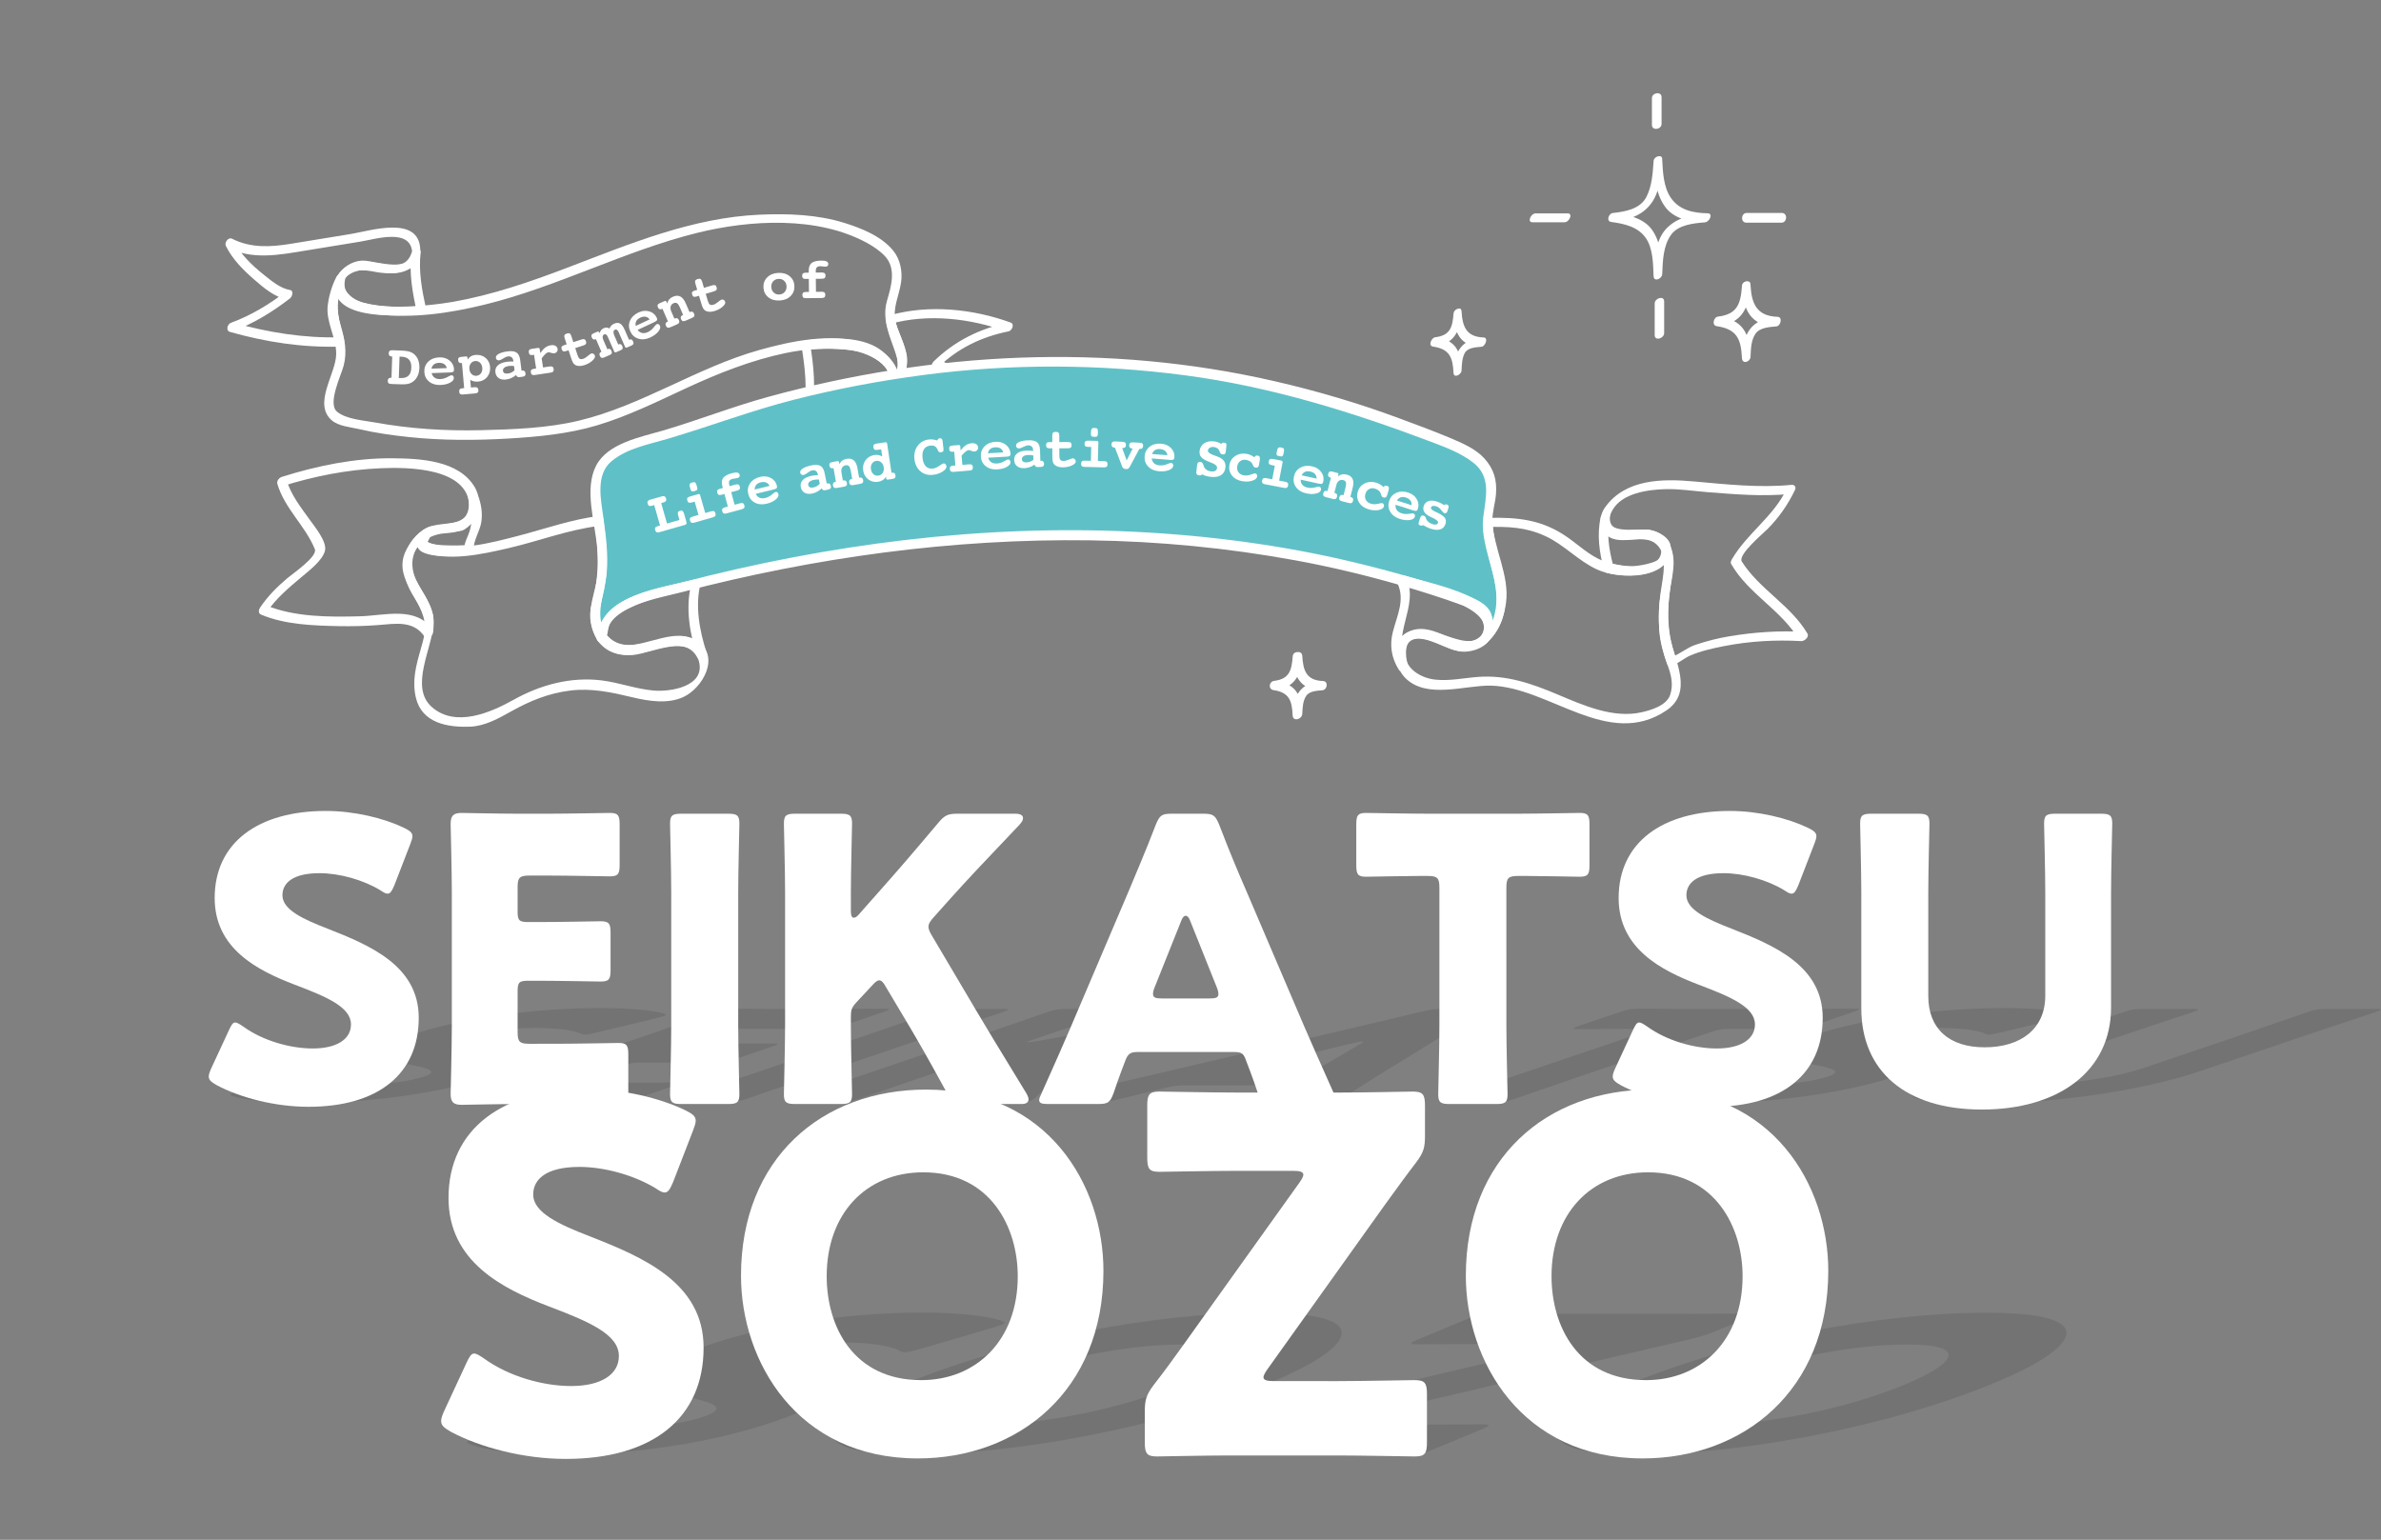 <?xml version="1.0" encoding="utf-8"?>
<!-- Generator: Adobe Illustrator 16.0.0, SVG Export Plug-In . SVG Version: 6.00 Build 0)  -->
<!DOCTYPE svg PUBLIC "-//W3C//DTD SVG 1.1//EN" "http://www.w3.org/Graphics/SVG/1.1/DTD/svg11.dtd">
<svg version="1.1" id="レイヤー_1" xmlns="http://www.w3.org/2000/svg" xmlns:xlink="http://www.w3.org/1999/xlink" x="0px"
	 y="0px" width="851.995px" height="551px" viewBox="0 0 851.995 551" enable-background="new 0 0 851.995 551"
	 xml:space="preserve">
<rect x="0" y="0" width="851.995" height="551" fill="#808080" stroke="none"/>
<g>
	<g opacity="0.1">
		<path d="M178.282,384.449c-18.959,6.422-44.551,10.22-69.643,10.22c-11.98,0-21.314-1.04-25.502-2.486
			c-0.906-0.361-1.084-0.588,0.119-0.995c0.668-0.227,1.75-0.498,3.516-0.904l19.295-4.387c2.58-0.588,4.076-0.904,4.922-0.904
			c0.705,0,1.02,0.181,1.488,0.452c2.248,1.674,9.578,2.532,17.471,2.532c8.459,0,16.744-1.04,21.818-2.759
			c5.875-1.989,0.748-3.165-6.674-4.567c-8.443-1.628-16.463-4.115,0.76-9.948c18.824-6.376,45.152-9.994,69.256-9.994
			c10.148,0,18.316,0.813,22.309,1.944c1.039,0.316,1.359,0.543,0.158,0.95c-0.668,0.226-1.752,0.497-3.244,0.859l-19.93,4.793
			c-2.715,0.633-4.213,0.949-5.199,0.949c-0.705,0-1.012-0.135-1.477-0.406c-2.592-1.176-8.779-1.945-15.969-1.945
			c-9.727,0-16.721,1.177-20.727,2.533c-4.939,1.673-0.674,2.759,4.861,3.844C185.368,376.129,195.905,378.48,178.282,384.449z"/>
		<path d="M219.089,387.435c6.625,0,21.129-0.091,22.115-0.091c2.961,0,2.725,0.271-0.348,1.312l-13.217,4.477
			c-3.07,1.041-4.436,1.312-7.396,1.312c-0.986,0-14.955-0.091-21.58-0.091h-14.379c-6.484,0-19.156,0.091-20.143,0.091
			c-2.961,0-3.012-0.316-0.209-1.266c0.934-0.316,16.18-5.337,23.256-7.733l45.793-15.512c7.076-2.396,21.471-7.416,22.406-7.732
			c2.803-0.949,4.725-1.267,7.686-1.267c0.986,0,13.121,0.092,19.605,0.092h11.277c6.625,0,21.131-0.092,22.119-0.092
			c2.959,0,2.723,0.271-0.35,1.312l-13.752,4.658c-3.07,1.04-4.436,1.312-7.395,1.312c-0.988,0-14.959-0.09-21.584-0.09h-6.906
			c-3.525,0-4.896,0.226-8.234,1.356l-8.143,2.758c-3.072,1.04-3.041,1.222,0.201,1.222h4.088c6.625,0,21.129-0.091,22.117-0.091
			c2.959,0,2.723,0.271-0.348,1.312l-12.686,4.296c-3.07,1.04-4.436,1.312-7.395,1.312c-0.988,0-14.957-0.091-21.582-0.091h-4.088
			c-3.242,0-4.342,0.182-7.412,1.222l-13.752,4.657c-3.338,1.131-3.301,1.357,0.225,1.357H219.089z"/>
		<path d="M243.063,394.353c-3.242,0-3.555-0.18-0.75-1.13c0.934-0.316,16.709-5.518,23.785-7.914l44.992-15.239
			c7.076-2.397,22.01-7.598,22.943-7.914c2.805-0.95,4.182-1.13,7.424-1.13h16.633c3.242,0,3.557,0.18,0.752,1.13
			c-0.934,0.316-16.713,5.517-23.789,7.914l-44.992,15.239c-7.076,2.396-22.006,7.598-22.939,7.914
			c-2.805,0.95-4.184,1.13-7.426,1.13H243.063z"/>
		<path d="M330.378,385.309c-7.076,2.396-22.006,7.598-22.939,7.914c-2.805,0.95-4.184,1.13-7.426,1.13h-16.211
			c-3.242,0-3.555-0.18-0.75-1.13c0.934-0.316,16.711-5.518,23.787-7.914l44.992-15.239c7.076-2.397,22.008-7.598,22.941-7.914
			c2.805-0.95,4.182-1.13,7.424-1.13h16.211c3.242,0,3.557,0.18,0.752,1.13c-0.934,0.316-16.713,5.517-23.789,7.914l-6.541,2.215
			c-1.334,0.453-1.578,0.679-1.014,0.679c0.563,0,1.393-0.09,2.898-0.361l17.811-3.12c11.373-1.99,21.098-3.708,41.773-7.417
			c4.791-0.859,6.451-1.039,9.975-1.039h20.58c1.832,0,2.289,0.18,1.354,0.496c-0.668,0.227-1.484,0.407-3.539,0.77
			c-27.293,4.612-36.891,6.24-49.633,8.456l-12.197,2.126c-2.604,0.452-4.242,0.769-5.313,1.13c-0.801,0.271-1.311,0.588-1.801,1.04
			l-9.326,8.412c-2.338,2.08-4.404,4.069-10.254,9.632c-0.371,0.316-0.756,0.542-1.291,0.724c-1.068,0.362-2.447,0.542-4.139,0.542
			h-20.299c-3.664,0-3.977-0.18-2.732-1.175c4.982-3.979,7.082-5.789,9.293-7.778l4.9-4.478c0.623-0.497,0.719-0.769-0.127-0.769
			c-0.705,0-2.219,0.227-4.271,0.588l-11.654,1.99c-3.154,0.542-4.371,0.858-6.508,1.582L330.378,385.309z"/>
		<path d="M423.64,388.384c-2.256,0-3.908,0.226-6.891,0.949c-3.525,0.859-7.189,1.719-15.313,3.754
			c-4.473,1.086-5.711,1.266-9.375,1.266H374.3c-2.256,0-2.977-0.09-1.906-0.452c0.533-0.181,1.482-0.406,3.113-0.769
			c16.297-3.754,25.125-5.788,32.861-7.597l66.783-15.603c8.818-2.08,19.545-4.566,32.289-7.642c4.615-1.086,5.85-1.266,9.516-1.266
			h11.135c3.666,0,3.84,0.18,2.043,1.266c-5.412,3.075-9.641,5.652-12.576,7.507l-25.207,15.556
			c-3.195,1.99-6.385,4.024-12.252,7.778c-0.502,0.362-0.887,0.588-1.42,0.769c-1.07,0.362-2.324,0.452-4.578,0.452h-19.172
			c-3.664,0-3.836-0.18-1.9-1.266c3.895-2.035,5.303-2.895,6.854-3.754c1.424-0.769,1.252-0.949-1.285-0.949H423.64z
			 M451.878,380.967c-1.357,0.317-2.301,0.589-2.832,0.77c-1.203,0.407-0.482,0.497,1.773,0.497h16.914
			c2.256,0,3.508-0.09,4.711-0.497c0.531-0.181,1.193-0.452,1.705-0.77l13.111-7.688c0.645-0.361,0.617-0.542,0.053-0.542
			s-1.664,0.181-3.154,0.542L451.878,380.967z"/>
		<path d="M564.938,385.309c-7.076,2.396-22.008,7.598-22.941,7.914c-2.805,0.95-4.184,1.13-7.426,1.13h-16.633
			c-3.242,0-3.555-0.18-0.75-1.13c0.934-0.316,16.709-5.518,23.785-7.914l46.596-15.782c3.336-1.13,3.301-1.356-0.225-1.356h-2.959
			c-5.076,0-18.309,0.09-19.297,0.09c-2.959,0-2.723-0.271,0.348-1.312l13.885-4.703c3.072-1.04,4.438-1.312,7.396-1.312
			c0.988,0,14.955,0.092,21.58,0.092h32.703c6.625,0,21.131-0.092,22.119-0.092c2.959,0,2.723,0.271-0.35,1.312l-13.885,4.703
			c-3.07,1.04-4.436,1.312-7.395,1.312c-0.988,0-13.689-0.09-18.766-0.09h-2.959c-3.523,0-4.896,0.227-8.232,1.356L564.938,385.309z
			"/>
		<path d="M680.665,384.449c-18.959,6.422-44.551,10.22-69.643,10.22c-11.98,0-21.314-1.04-25.502-2.486
			c-0.906-0.361-1.084-0.588,0.119-0.995c0.668-0.227,1.75-0.498,3.516-0.904l19.295-4.387c2.58-0.588,4.076-0.904,4.922-0.904
			c0.705,0,1.02,0.181,1.488,0.452c2.248,1.674,9.578,2.532,17.471,2.532c8.459,0,16.744-1.04,21.818-2.759
			c5.875-1.989,0.748-3.165-6.674-4.567c-8.443-1.628-16.463-4.115,0.76-9.948c18.824-6.376,45.152-9.994,69.256-9.994
			c10.148,0,18.316,0.813,22.309,1.944c1.039,0.316,1.359,0.543,0.158,0.95c-0.668,0.226-1.752,0.497-3.244,0.859l-19.93,4.793
			c-2.715,0.633-4.213,0.949-5.199,0.949c-0.705,0-1.012-0.135-1.477-0.406c-2.592-1.176-8.779-1.945-15.969-1.945
			c-9.727,0-16.721,1.177-20.727,2.533c-4.939,1.673-0.674,2.759,4.861,3.844C687.751,376.129,698.288,378.48,680.665,384.449z"/>
		<path d="M787.319,383.273c-21.629,7.326-53.467,11.713-80.814,11.713c-27.346,0-30.049-4.432-8.82-11.622l39.25-13.295
			c7.076-2.397,22.008-7.598,22.941-7.914c2.805-0.95,4.182-1.13,7.424-1.13h16.633c3.242,0,3.557,0.18,0.752,1.13
			c-0.934,0.316-16.711,5.517-23.787,7.914l-35.111,11.893c-11.082,3.754-9.885,5.879,2.801,5.879
			c12.828,0,27.848-2.08,39.197-5.924l34.979-11.848c7.076-2.397,22.008-7.598,22.941-7.914c2.805-0.95,4.182-1.13,7.424-1.13
			h16.211c3.242,0,3.557,0.18,0.752,1.13c-0.934,0.316-16.711,5.517-23.787,7.914L787.319,383.273z"/>
	</g>
	<g opacity="0.1">
		<path d="M286.368,505.212c-23.102,9.611-54.742,15.297-86.107,15.297c-14.977,0-26.74-1.557-32.107-3.723
			c-1.166-0.542-1.408-0.88,0.055-1.489c0.814-0.338,2.141-0.744,4.311-1.354l23.711-6.565c3.174-0.88,5.016-1.354,6.074-1.354
			c0.881,0,1.287,0.271,1.896,0.677c2.965,2.505,12.211,3.791,22.078,3.791c10.572,0,20.834-1.558,27.018-4.13
			c7.156-2.978,0.639-4.737-8.766-6.836c-10.709-2.437-20.967-6.159,0.02-14.891c22.939-9.544,55.514-14.958,85.645-14.958
			c12.688,0,22.975,1.218,28.072,2.91c1.326,0.474,1.746,0.813,0.281,1.422c-0.813,0.338-2.141,0.744-3.971,1.285l-24.471,7.175
			c-3.334,0.947-5.178,1.422-6.412,1.422c-0.881,0-1.273-0.203-1.885-0.609c-3.346-1.76-11.15-2.911-20.139-2.911
			c-12.158,0-20.793,1.761-25.676,3.791c-6.018,2.505-0.582,4.129,6.438,5.753C294.452,492.758,307.843,496.277,286.368,505.212z"/>
		<path d="M454.823,494.653c-39.695,16.515-92.469,25.788-128.416,25.788c-43.17,0-31.207-13.334-2.898-25.111
			c38.719-16.108,90.395-25.585,127.75-25.585C494.958,469.745,482.97,482.944,454.823,494.653z M354.005,495.397
			c-16.594,6.904-24.811,14.282-0.494,14.282c19.559,0,47.551-5.415,68.863-14.282c16.107-6.701,24.637-14.281,0.496-14.281
			C402.253,481.116,374.505,486.869,354.005,495.397z"/>
		<path d="M502.429,509.814c8.281,0,26.402-0.135,27.637-0.135c3.699,0,3.428,0.405-0.313,1.962l-15.783,6.566
			c-3.742,1.557-5.422,1.963-9.121,1.963c-1.234,0-18.707-0.136-26.988-0.136h-39.295c-8.105,0-24.641,0.136-25.875,0.136
			c-3.701,0-3.43-0.406,0.313-1.963l9.926-4.13c4.066-1.691,6.221-2.368,12.119-3.723c8.092-1.827,15.668-3.586,23.748-5.481
			l95.273-22.337c2.02-0.474,3.523-0.879,4.014-1.082c0.975-0.406,0.068-0.542-2.4-0.542h-20.439
			c-8.281,0-26.404,0.136-27.639,0.136c-3.699,0-3.428-0.406,0.314-1.964l17.084-7.106c3.74-1.557,5.422-1.963,9.121-1.963
			c1.234,0,18.707,0.136,26.988,0.136h37.709c8.105,0,24.641-0.136,25.875-0.136c3.699,0,3.428,0.406-0.313,1.963l-9.926,4.129
			c-3.904,1.625-6.061,2.302-11.957,3.654c-7.754,1.761-14.992,3.453-24.59,5.687l-96.953,22.742
			c-2.021,0.474-3.525,0.88-4.016,1.083c-0.975,0.406-0.064,0.541,2.402,0.541H502.429z"/>
		<path d="M714.19,494.653c-39.695,16.515-92.469,25.788-128.416,25.788c-43.17,0-31.207-13.334-2.898-25.111
			c38.719-16.108,90.395-25.585,127.75-25.585C754.325,469.745,742.337,482.944,714.19,494.653z M613.372,495.397
			c-16.594,6.904-24.811,14.282-0.494,14.282c19.559,0,47.551-5.415,68.863-14.282c16.107-6.701,24.637-14.281,0.496-14.281
			C661.62,481.116,633.872,486.869,613.372,495.397z"/>
	</g>
</g>
<g>
	<path fill="#FFFFFF" d="M149.835,364.193c0,20.017-14.377,31.857-39.469,31.857c-11.98,0-24.385-3.242-32.844-7.753
		c-1.973-1.128-2.818-1.833-2.818-3.102c0-0.704,0.281-1.55,0.846-2.819l6.344-13.673c0.846-1.832,1.408-2.819,2.254-2.819
		c0.705,0,1.551,0.564,2.82,1.41c7.189,5.215,17.057,7.894,24.949,7.894c8.459,0,13.674-3.242,13.674-8.599
		c0-6.202-8.6-9.867-20.158-14.237c-13.25-5.074-28.615-12.827-28.615-31.011c0-19.876,15.646-31.152,39.752-31.152
		c10.148,0,20.721,2.537,28.051,6.061c1.973,0.987,2.961,1.692,2.961,2.961c0,0.704-0.283,1.55-0.705,2.678l-5.779,14.942
		c-0.846,1.973-1.41,2.96-2.396,2.96c-0.705,0-1.41-0.423-2.678-1.269c-6.063-3.665-14.52-6.062-21.709-6.062
		c-9.727,0-13.25,3.665-13.25,7.894c0,5.216,7.471,8.599,16.211,11.981C132.356,338.257,149.835,345.587,149.835,364.193z"/>
	<path fill="#FFFFFF" d="M199.454,373.497c6.625,0,20.861-0.282,21.85-0.282c2.959,0,3.523,0.846,3.523,4.088v13.955
		c0,3.242-0.564,4.088-3.523,4.088c-0.988,0-15.225-0.282-21.85-0.282h-14.379c-6.484,0-18.889,0.282-19.875,0.282
		c-2.959,0-3.947-0.986-3.947-3.947c0-0.986,0.424-16.633,0.424-24.104v-48.35c0-7.471-0.424-23.118-0.424-24.104
		c0-2.96,0.988-3.947,3.947-3.947c0.986,0,13.391,0.282,19.875,0.282h11.277c6.625,0,20.863-0.282,21.85-0.282
		c2.959,0,3.523,0.846,3.523,4.088v14.52c0,3.242-0.564,4.088-3.523,4.088c-0.986,0-15.225-0.282-21.85-0.282h-6.906
		c-3.525,0-4.229,0.705-4.229,4.229v8.599c0,3.242,0.563,3.807,3.805,3.807h4.088c6.625,0,20.863-0.282,21.85-0.282
		c2.959,0,3.523,0.846,3.523,4.088v13.392c0,3.241-0.564,4.087-3.523,4.087c-0.986,0-15.225-0.281-21.85-0.281h-4.088
		c-3.242,0-3.805,0.563-3.805,3.806v14.519c0,3.524,0.703,4.229,4.229,4.229H199.454z"/>
	<path fill="#FFFFFF" d="M243.856,395.063c-3.242,0-4.088-0.563-4.088-3.523c0-0.987,0.422-17.197,0.422-24.668v-47.504
		c0-7.471-0.422-23.682-0.422-24.668c0-2.961,0.846-3.524,4.088-3.524h16.633c3.242,0,4.088,0.563,4.088,3.524
		c0,0.986-0.424,17.197-0.424,24.668v47.504c0,7.471,0.424,23.681,0.424,24.668c0,2.96-0.846,3.523-4.088,3.523H243.856z"/>
	<path fill="#FFFFFF" d="M304.47,366.872c0,7.471,0.422,23.681,0.422,24.668c0,2.96-0.846,3.523-4.088,3.523h-16.211
		c-3.242,0-4.088-0.563-4.088-3.523c0-0.987,0.424-17.197,0.424-24.668v-47.504c0-7.471-0.424-23.682-0.424-24.668
		c0-2.961,0.846-3.524,4.088-3.524h16.211c3.242,0,4.088,0.563,4.088,3.524c0,0.986-0.422,17.197-0.422,24.668v6.907
		c0,1.409,0.422,2.114,0.986,2.114c0.563,0,1.127-0.282,1.832-1.128l8.598-9.727c5.498-6.202,10.15-11.559,19.877-23.117
		c2.254-2.679,3.383-3.242,6.906-3.242h20.58c1.832,0,2.82,0.563,2.82,1.551c0,0.705-0.283,1.269-1.27,2.396
		c-13.674,14.378-18.465,19.452-24.668,26.359l-5.92,6.625c-1.27,1.41-1.975,2.396-1.975,3.524c0,0.846,0.424,1.832,1.27,3.242
		l15.506,26.219c3.805,6.483,7.611,12.687,18.184,30.024c0.564,0.986,0.846,1.691,0.846,2.255c0,1.128-0.846,1.691-2.537,1.691
		h-20.299c-3.664,0-4.51-0.563-6.201-3.665c-6.768-12.404-10.01-18.043-13.674-24.245l-8.316-13.955
		c-0.846-1.55-1.551-2.396-2.396-2.396c-0.705,0-1.551,0.705-2.537,1.833l-5.779,6.202c-1.551,1.691-1.832,2.679-1.832,4.934
		V366.872z"/>
	<path fill="#FFFFFF" d="M406.808,376.457c-2.256,0-3.242,0.705-4.088,2.96c-0.988,2.679-2.115,5.356-4.229,11.7
		c-1.27,3.383-1.975,3.946-5.639,3.946h-17.762c-2.256,0-3.242-0.281-3.242-1.409c0-0.563,0.281-1.269,0.846-2.396
		c5.215-11.699,8.035-18.043,10.432-23.682l20.721-48.631c2.678-6.484,6.061-14.237,9.727-23.822
		c1.41-3.384,2.115-3.947,5.779-3.947h11.137c3.664,0,4.369,0.563,5.779,3.947c3.664,9.585,7.047,17.62,9.584,23.399l20.723,48.49
		c2.678,6.202,5.496,12.546,10.713,24.245c0.563,1.128,0.846,1.833,0.846,2.396c0,1.128-0.988,1.409-3.242,1.409H455.72
		c-3.664,0-4.369-0.563-5.639-3.946c-2.113-6.344-3.242-9.021-4.229-11.7c-0.846-2.396-1.551-2.96-4.088-2.96H406.808z
		 M413.149,353.34c-0.422,0.986-0.563,1.832-0.563,2.396c0,1.269,0.986,1.55,3.242,1.55h16.914c2.256,0,3.242-0.281,3.242-1.55
		c0-0.564-0.141-1.41-0.563-2.396l-9.586-23.964c-0.424-1.128-0.986-1.691-1.551-1.691s-1.127,0.563-1.551,1.691L413.149,353.34z"/>
	<path fill="#FFFFFF" d="M539.028,366.872c0,7.471,0.424,23.681,0.424,24.668c0,2.96-0.846,3.523-4.088,3.523h-16.635
		c-3.242,0-4.088-0.563-4.088-3.523c0-0.987,0.424-17.197,0.424-24.668v-49.195c0-3.524-0.705-4.229-4.229-4.229h-2.961
		c-5.074,0-18.043,0.282-19.029,0.282c-2.961,0-3.523-0.846-3.523-4.088v-14.66c0-3.242,0.563-4.088,3.523-4.088
		c0.986,0,15.223,0.282,21.85,0.282h32.701c6.625,0,20.863-0.282,21.85-0.282c2.961,0,3.523,0.846,3.523,4.088v14.66
		c0,3.242-0.563,4.088-3.523,4.088c-0.986,0-13.955-0.282-19.029-0.282h-2.961c-3.523,0-4.229,0.705-4.229,4.229V366.872z"/>
	<path fill="#FFFFFF" d="M652.218,364.193c0,20.017-14.377,31.857-39.469,31.857c-11.98,0-24.385-3.242-32.844-7.753
		c-1.973-1.128-2.818-1.833-2.818-3.102c0-0.704,0.281-1.55,0.846-2.819l6.344-13.673c0.846-1.832,1.408-2.819,2.254-2.819
		c0.705,0,1.551,0.564,2.82,1.41c7.189,5.215,17.057,7.894,24.949,7.894c8.459,0,13.674-3.242,13.674-8.599
		c0-6.202-8.6-9.867-20.158-14.237c-13.25-5.074-28.615-12.827-28.615-31.011c0-19.876,15.646-31.152,39.752-31.152
		c10.148,0,20.721,2.537,28.051,6.061c1.973,0.987,2.961,1.692,2.961,2.961c0,0.704-0.283,1.55-0.705,2.678l-5.779,14.942
		c-0.846,1.973-1.41,2.96-2.396,2.96c-0.705,0-1.41-0.423-2.678-1.269c-6.063-3.665-14.52-6.062-21.709-6.062
		c-9.727,0-13.25,3.665-13.25,7.894c0,5.216,7.471,8.599,16.211,11.981C634.739,338.257,652.218,345.587,652.218,364.193z"/>
	<path fill="#FFFFFF" d="M755.401,360.528c0,22.836-18.889,36.509-46.234,36.509s-43.135-13.813-43.135-36.227v-41.442
		c0-7.471-0.422-23.682-0.422-24.668c0-2.961,0.846-3.524,4.088-3.524h16.633c3.242,0,4.088,0.563,4.088,3.524
		c0,0.986-0.422,17.197-0.422,24.668v37.072c0,11.7,7.471,18.325,20.156,18.325c12.828,0,21.709-6.484,21.709-18.466v-36.932
		c0-7.471-0.424-23.682-0.424-24.668c0-2.961,0.846-3.524,4.088-3.524h16.211c3.242,0,4.088,0.563,4.088,3.524
		c0,0.986-0.424,17.197-0.424,24.668V360.528z"/>
</g>
<g>
	<path fill="#FFFFFF" d="M251.769,482.23c0,25.021-17.975,39.823-49.34,39.823c-14.977,0-30.484-4.053-41.057-9.691
		c-2.467-1.409-3.523-2.291-3.523-3.877c0-0.881,0.352-1.938,1.057-3.523l7.93-17.093c1.057-2.29,1.762-3.523,2.82-3.523
		c0.881,0,1.938,0.704,3.523,1.762c8.986,6.52,21.32,9.867,31.189,9.867c10.572,0,17.092-4.053,17.092-10.748
		c0-7.754-10.748-12.335-25.197-17.797c-16.564-6.344-35.771-16.035-35.771-38.767c0-24.845,19.559-38.941,49.691-38.941
		c12.688,0,25.902,3.171,35.064,7.576c2.467,1.233,3.701,2.115,3.701,3.701c0,0.881-0.352,1.938-0.881,3.348l-7.225,18.678
		c-1.057,2.467-1.762,3.7-2.996,3.7c-0.881,0-1.762-0.528-3.348-1.586c-7.576-4.581-18.148-7.576-27.137-7.576
		c-12.158,0-16.563,4.581-16.563,9.867c0,6.52,9.338,10.749,20.264,14.978C229.917,449.809,251.769,458.971,251.769,482.23z"/>
	<path fill="#FFFFFF" d="M394.845,454.742c0,42.995-30.484,67.136-66.432,67.136c-43.17,0-63.258-34.714-63.258-65.374
		c0-41.938,28.898-66.606,66.254-66.606C375.108,389.897,394.845,424.258,394.845,454.742z M295.815,456.681
		c0,17.973,9.516,37.18,33.832,37.18c19.559,0,34.537-14.097,34.537-37.18c0-17.444-9.691-37.181-33.832-37.181
		C309.735,419.5,295.815,434.479,295.815,456.681z"/>
	<path fill="#FFFFFF" d="M478.89,494.213c8.283,0,26.08-0.353,27.313-0.353c3.701,0,4.406,1.058,4.406,5.11v17.092
		c0,4.053-0.705,5.11-4.406,5.11c-1.232,0-19.029-0.353-27.313-0.353h-39.295c-8.105,0-24.316,0.353-25.549,0.353
		c-3.701,0-4.406-1.058-4.406-5.11v-10.748c0-4.405,0.529-6.168,3.172-9.691c3.701-4.758,7.049-9.34,10.572-14.273l41.586-58.148
		c0.881-1.233,1.41-2.291,1.41-2.819c0-1.058-1.234-1.41-3.701-1.41h-20.439c-8.283,0-26.08,0.353-27.313,0.353
		c-3.701,0-4.406-1.058-4.406-5.11v-18.502c0-4.053,0.705-5.109,4.406-5.109c1.232,0,19.029,0.353,27.313,0.353h37.709
		c8.105,0,24.316-0.353,25.549-0.353c3.701,0,4.406,1.057,4.406,5.109v10.749c0,4.229-0.529,5.991-3.172,9.516
		c-3.525,4.581-6.697,8.986-10.926,14.801l-42.289,59.207c-0.881,1.233-1.41,2.29-1.41,2.818c0,1.058,1.234,1.41,3.701,1.41H478.89z
		"/>
	<path fill="#FFFFFF" d="M654.212,454.742c0,42.995-30.484,67.136-66.43,67.136c-43.172,0-63.26-34.714-63.26-65.374
		c0-41.938,28.898-66.606,66.254-66.606C634.478,389.897,654.212,424.258,654.212,454.742z M555.183,456.681
		c0,17.973,9.516,37.18,33.832,37.18c19.559,0,34.537-14.097,34.537-37.18c0-17.444-9.691-37.181-33.832-37.181
		C569.103,419.5,555.183,434.479,555.183,456.681z"/>
</g>
<g>
	<g>
		<g>
			<path fill="#FFFFFF" d="M520.117,112.236c-0.367,4.882-1.194,7.802-6.581,8.452c-1.333,0.16-2.6,3.066-0.791,3.328
				c5.893,0.854,7.123,3.824,7.367,9.416c0.09,2.051,2.804,0.646,2.875-0.82c0.102-2.096,0.148-4.346,1.132-6.253
				c1.028-1.991,4.086-2.095,6.003-2.269c1.37-0.123,2.547-3.269,0.791-3.328c-6.125-0.209-7.609-3.77-7.921-9.347
				c-0.124-2.212-2.976-0.429-2.883,1.236c0.365,6.513,2.488,11.191,9.651,11.435c0.264-1.109,0.527-2.219,0.791-3.328
				c-7.556,0.684-10.08,5.004-10.432,12.258c0.958-0.273,1.916-0.547,2.875-0.82c-0.29-6.619-2.171-10.501-9.098-11.504
				c-0.264,1.109-0.527,2.219-0.791,3.328c7.218-0.871,9.371-5.449,9.878-12.188C523.16,109.495,520.254,110.415,520.117,112.236z"
				/>
		</g>
	</g>
	<g>
		<g>
			<path fill="#FFFFFF" d="M462.578,234.828c-0.372,4.964-1.13,8.144-6.653,8.811c-1.868,0.226-2.2,3.025-0.205,3.314
				c5.645,0.817,6.604,3.823,6.836,9.083c0.101,2.294,3.343,1.376,3.438-0.578c0.104-2.124,0.178-4.606,1.4-6.445
				c1.169-1.759,3.915-1.84,5.781-2.009c1.817-0.164,2.255-3.245,0.205-3.314c-5.907-0.201-7.095-3.756-7.391-9.013
				c-0.125-2.228-3.553-1.461-3.438,0.578c0.383,6.813,2.787,11.517,10.184,11.769c0.068-1.104,0.137-2.21,0.205-3.314
				c-7.697,0.697-10.03,4.999-10.385,12.327c1.146-0.192,2.292-0.386,3.438-0.578c-0.305-6.938-2.453-10.8-9.629-11.839
				c-0.068,1.104-0.137,2.21-0.205,3.314c7.101-0.856,9.303-5.15,9.804-11.83C466.133,232.835,462.733,232.754,462.578,234.828z"/>
		</g>
	</g>
	<g>
		<g>
			<path fill="#FFFFFF" d="M623.313,102.536c-0.467,6.25-1.723,9.938-8.554,10.751c-1.58,0.188-2.339,3.157-0.459,3.429
				c7.15,1.035,8.718,4.568,9.017,11.391c0.104,2.358,2.982,1.494,3.078-0.472c0.132-2.72,0.172-5.798,1.735-8.149
				c1.531-2.303,5.044-2.465,7.501-2.687c1.577-0.144,2.333-3.365,0.459-3.429c-7.393-0.252-9.32-4.557-9.699-11.305
				C626.261,99.742,623.201,100.534,623.313,102.536c0.456,8.111,2.969,13.961,11.924,14.266c0.153-1.143,0.306-2.285,0.459-3.429
				c-9.185,0.831-11.954,5.979-12.379,14.733c1.026-0.157,2.052-0.314,3.078-0.472c-0.36-8.229-2.593-13.099-11.241-14.351
				c-0.153,1.143-0.306,2.285-0.459,3.429c8.748-1.042,11.091-6.537,11.696-14.647C626.565,99.737,623.46,100.572,623.313,102.536z"
				/>
		</g>
	</g>
</g>
<g>
	<g>
		<g>
			<path fill="#FFFFFF" d="M147.507,90.161c0,7.58-12.973,3.409-16.896,3.117c-3.579-0.266-6.982,1.621-9.11,4.374
				c-1.715,2.219-2.646,5.593-3.365,8.204c-1.663,6.049,0.783,11.313,2.102,17.142c0.539-0.771,1.08-1.541,1.619-2.312
				c-13.103,0.368-25.928-1.706-38.508-5.271c-0.117,1.078-0.234,2.158-0.352,3.236c7.578-2.769,14.376-6.95,20.745-11.861
				c0.809-0.623,1.536-2.769-0.007-3.024c-3.552-0.588-6.869-3.49-9.59-5.656c-4.115-3.275-8.291-7.376-10.641-12.138
				c-0.742,0.855-1.484,1.713-2.227,2.568c9.087,4.611,18.673,2.663,28.28,1.093c6.462-1.056,12.923-2.112,19.384-3.169
				c5.502-0.899,18.252-5.032,18.566,4.114c0.076,2.206,2.938,0.396,2.88-1.275c-0.427-12.396-17.819-6.721-24.965-5.552
				c-7.106,1.162-14.214,2.324-21.321,3.484c-7.238,1.182-14.34,1.604-21.06-1.807c-1.331-0.676-2.815,1.375-2.227,2.568
				c2.381,4.827,6.274,8.686,10.299,12.172c3.179,2.754,7.229,6.232,11.532,6.945c-0.003-1.008-0.006-2.017-0.008-3.024
				c-6.157,4.747-12.705,8.761-20.027,11.437c-1.234,0.451-1.91,2.795-0.352,3.236c12.836,3.639,25.879,5.646,39.237,5.271
				c0.958-0.027,1.816-1.439,1.619-2.312c-1.445-6.39-3.651-11.515-1.492-18.067c0.36-1.092,0.837-2.147,1.351-3.175
				c2.309-4.617,7.223-3.991,11.464-3.159c5.6,1.098,15.951,0.708,15.951-7.602C150.391,87.388,147.507,88.306,147.507,90.161z"/>
		</g>
	</g>
	<g>
		<g>
			<path fill="#FFFFFF" d="M320.03,140.684c5.212-8.567-3.625-15.948-11.28-18.128c-11.817-3.363-25.522-0.546-37.036,2.688
				c-22.359,6.28-41.963,19.868-64.586,25.287c-11.299,2.706-23.56,3.126-35.125,3.407c-12.656,0.308-25.355-0.501-37.817-2.764
				c-4.036-0.733-10.453-1.138-13.653-3.922c-3.385-2.944,1.58-13.041,2.445-16.425c1.274-4.983,0.406-9.414-1.051-14.262
				c-1.717-5.707-1.367-10.693,1.344-16.008c-1.029-0.335-2.059-0.67-3.089-1.005c-1.917,9.269,7.298,11.997,14.708,12.897
				c12.897,1.567,25.984-0.377,38.512-3.439c26.025-6.359,49.944-19.189,75.955-25.654c19.038-4.732,43.196-6.105,60.918,3.586
				c2.222,1.215,4.619,2.832,6.373,4.705c4.156,4.438,2.256,10.867,0.752,15.93c-1.35,4.541-0.348,9.031,1.149,13.389
				c0.804,2.342,1.731,4.615,2.381,7.008c1.091,4.021-1.059,7.902-3.532,10.896c-1.439,1.742,0.895,3.961,2.35,2.199
				c2.791-3.378,4.584-6.947,4.863-11.363c0.301-4.77-2.988-9.879-4.119-14.416c-1.246-4.992,1.27-9.506,1.951-14.346
				c0.537-3.808-0.324-8.144-2.763-11.178c-4.189-5.214-11.394-8.093-17.563-10.014c-9.653-3.006-20.143-3.367-30.17-2.938
				c-24.213,1.035-46.646,10.476-68.991,18.995c-13.35,5.09-26.876,9.75-40.983,12.222c-6.899,1.208-41.369,5.844-38.527-7.897
				c0.407-1.968-2.199-2.75-3.089-1.005c-1.611,3.158-2.6,6.504-3.068,10.01c-0.801,5.986,3.089,11.619,3.011,17.611
				c-0.092,7.03-8.416,17.713-1.6,23.644c2.463,2.142,6.854,2.47,9.852,3.171c5.838,1.363,11.793,2.197,17.749,2.827
				c11.791,1.247,23.722,1.228,35.546,0.537c10.666-0.623,21.516-1.659,31.785-4.722c11.121-3.316,21.641-8.555,32.141-13.414
				c11.358-5.258,23.012-9.875,35.301-12.454c7.354-1.544,14.877-1.978,22.35-1.209c6.227,0.64,18.831,5.681,13.693,14.125
				C315.907,141.24,318.887,142.563,320.03,140.684z"/>
		</g>
	</g>
	<g>
		<g>
			<path fill="#FFFFFF" d="M150.944,109.586c-6.829,0.384-14.193,0.47-20.869-1.269c-2.564-0.668-4.818-2.055-6.317-4.252
				c-3.345-4.906,3.603-7.794,7.388-7.514c4.562,0.34,8.504,2.069,13.058,0.666c3.003-0.926,5.278-3.602,6.222-6.484
				c-1.082,0.036-2.164,0.072-3.246,0.109c-0.818,7.061,0.447,13.935,1.965,20.818c0.413,1.874,3.673,0.455,3.303-1.225
				c-1.465-6.643-2.72-13.26-1.93-20.082c0.228-1.965-2.809-1.225-3.246,0.109c-2.873,8.783-13.811,1.48-20,3.419
				c-4.345,1.36-7.604,4.396-7.439,9.175c0.405,11.837,23.807,9.85,30.814,9.455C152.517,112.407,153.274,109.455,150.944,109.586z"
				/>
		</g>
	</g>
	<g>
		<g>
			<path fill="#FFFFFF" d="M359.903,146.328c-11.265-2.674-22.342-0.735-33.428,1.839c-6.307,1.463-12.572,3.01-19.006,3.813
				c-2.701,0.336-5.42,0.412-8.139,0.379c-1.919-0.024-3.805-0.241-5.668-0.693c-9.285-2.251,0.283-8.575,2.06-8.881
				c3.067-0.527,6.114-0.605,9.177-0.003c2.7,0.532,4.947,1.789,7.764,1.917c2.794,0.127,5.293-1.943,6.957-3.957
				c2.778-3.364,4.508-6.979,4.785-11.363c0.332-5.263-3.478-10.753-4.389-15.895c-0.484,0.807-0.969,1.613-1.453,2.419
				c13.416-3.753,28.631-2.003,41.594,2.706c0.25-1.053,0.501-2.105,0.752-3.158c-10.285,2.079-19.268,6.546-26.807,13.885
				c-0.643,0.625-1.326,2.354-0.016,2.721c9.477,2.646,17.938,9.273,23.771,17.051c1.131,1.508,3.596-1.043,2.602-2.369
				c-6.129-8.172-14.931-15.089-24.886-17.869c-0.005,0.906-0.011,1.813-0.016,2.72c7.157-6.967,15.587-11.04,25.333-13.011
				c1.229-0.248,2.264-2.607,0.752-3.156c-13.426-4.878-29.188-6.527-43.063-2.646c-1,0.279-1.627,1.436-1.453,2.419
				c1.047,5.906,5.18,11.762,3.931,17.86c-0.544,2.656-2.556,5.319-4.53,7.171c-3.215,3.015-8.211-0.252-11.664-0.932
				c-3.738-0.736-10.215-0.593-13.365,2.014c-2.142,1.773-5.201,5.66-3.971,8.825c3.801,9.786,21.594,4.986,29.25,3.393
				c13.858-2.886,27.414-7.386,41.637-4.01C360.034,149.899,361.708,146.757,359.903,146.328z"/>
		</g>
	</g>
	<g>
		<g>
			<path fill="#FFFFFF" d="M317.536,138.894c-2.74,3.045-6.221,2.471-9.633,1.175c-2.791-1.06-5.623-1.136-8.563-1.003
				c-5.586,0.254-9.674,2.093-11.713,7.469c0.984,0.156,1.968,0.312,2.951,0.467c1.401-8.182,0.58-16.016-0.711-24.15
				c-0.521,0.785-1.041,1.569-1.563,2.354c6.048-0.612,12.07-0.645,18.068,0.414c5.771,1.02,15.208,6.584,10.896,13.672
				c-1.178,1.936,1.444,3.266,2.604,1.359c3.684-6.055,0.051-12.154-5.245-15.764c-7.073-4.82-18.187-3.918-26.21-3.105
				c-1.098,0.111-1.719,1.366-1.563,2.354c1.193,7.516,2.066,14.838,0.771,22.4c-0.402,2.356,2.217,2.404,2.951,0.467
				c3.136-8.267,14.823-3.428,20.584-2.291c3.398,0.672,6.301-1.281,8.445-3.664C321.032,139.464,319.094,137.163,317.536,138.894z"
				/>
		</g>
	</g>
</g>
<g>
	<path fill="#FFFFFF" d="M140.085,135.174l0.26-7.596l-0.172-0.006c-0.367-0.013-0.643-0.117-0.826-0.314
		c-0.184-0.196-0.268-0.479-0.256-0.845c0.014-0.394,0.125-0.677,0.336-0.85c0.209-0.173,0.541-0.252,0.996-0.236l1.914,0.066
		l0.602,0.021c1.418,0.049,2.455,0.146,3.109,0.29c0.654,0.146,1.207,0.368,1.658,0.669c0.805,0.518,1.41,1.236,1.818,2.158
		c0.406,0.921,0.588,1.976,0.547,3.163c-0.043,1.256-0.33,2.346-0.861,3.269s-1.264,1.609-2.195,2.061
		c-0.422,0.203-0.914,0.344-1.473,0.423c-0.561,0.079-1.391,0.101-2.49,0.063l-1.131-0.039l-1.914-0.065
		c-0.469-0.017-0.797-0.114-0.988-0.295c-0.191-0.18-0.279-0.473-0.266-0.88c0.012-0.36,0.117-0.63,0.314-0.811
		c0.195-0.18,0.477-0.264,0.844-0.251L140.085,135.174z M142.974,127.628l-0.262,7.637l0.58,0.02
		c1.283,0.044,2.24-0.237,2.873-0.844c0.633-0.607,0.971-1.563,1.016-2.865c0.045-1.283-0.232-2.251-0.832-2.904
		c-0.6-0.652-1.523-1-2.773-1.043c-0.162-0.006-0.287-0.008-0.371-0.008C143.118,127.621,143.042,127.623,142.974,127.628z"/>
	<path fill="#FFFFFF" d="M154.446,133.512c0.205,0.747,0.566,1.298,1.086,1.652c0.518,0.355,1.199,0.518,2.041,0.486
		s1.666-0.267,2.473-0.707c0.805-0.441,1.293-0.664,1.463-0.671c0.252-0.009,0.461,0.077,0.627,0.258s0.254,0.417,0.266,0.709
		c0.023,0.638-0.43,1.205-1.355,1.701s-2.086,0.77-3.477,0.82c-1.643,0.061-2.996-0.353-4.059-1.237
		c-1.061-0.886-1.619-2.055-1.672-3.508c-0.053-1.445,0.418-2.648,1.412-3.609s2.313-1.472,3.955-1.531
		c1.467-0.054,2.697,0.334,3.693,1.164s1.516,1.873,1.563,3.129c0.015,0.4-0.072,0.68-0.26,0.836s-0.584,0.245-1.189,0.268
		L154.446,133.512z M159.876,131.723c-0.139-0.627-0.453-1.105-0.945-1.434c-0.49-0.329-1.119-0.479-1.887-0.451
		c-0.74,0.027-1.33,0.214-1.768,0.56c-0.439,0.346-0.736,0.854-0.889,1.526L159.876,131.723z"/>
	<path fill="#FFFFFF" d="M168.263,135.906l0.244,2.761l1.289-0.114c0.459-0.041,0.797,0.018,1.012,0.176
		c0.217,0.158,0.342,0.438,0.377,0.836c0.035,0.393-0.039,0.683-0.221,0.869c-0.18,0.187-0.504,0.3-0.971,0.342l-4.303,0.381
		c-0.467,0.041-0.803-0.013-1.008-0.161c-0.203-0.149-0.324-0.424-0.359-0.822c-0.035-0.399,0.037-0.695,0.213-0.889
		c0.178-0.193,0.496-0.31,0.957-0.351l0.598-0.053l-0.793-8.962l-0.162,0.015c-0.359,0.032-0.643-0.038-0.848-0.211
		c-0.207-0.173-0.326-0.441-0.357-0.808c-0.035-0.398,0.033-0.691,0.209-0.877c0.174-0.187,0.494-0.3,0.961-0.341l1.563-0.139
		c0.197-0.018,0.346,0.005,0.447,0.067c0.1,0.063,0.156,0.162,0.168,0.297l0.064,0.731c0.305-0.491,0.691-0.875,1.162-1.151
		c0.471-0.277,1.012-0.442,1.629-0.497c1.387-0.123,2.576,0.218,3.568,1.023s1.547,1.882,1.666,3.228
		c0.125,1.407-0.215,2.612-1.02,3.614s-1.881,1.563-3.227,1.682c-0.549,0.049-1.066,0.019-1.559-0.092
		C169.073,136.351,168.64,136.166,168.263,135.906z M170.03,129.193c-0.67,0.06-1.199,0.355-1.588,0.888
		c-0.391,0.532-0.551,1.184-0.482,1.955s0.342,1.385,0.818,1.84c0.477,0.456,1.049,0.654,1.719,0.595s1.201-0.357,1.594-0.893
		c0.393-0.536,0.555-1.187,0.486-1.951c-0.068-0.771-0.34-1.385-0.816-1.84C171.284,129.331,170.706,129.134,170.03,129.193z"/>
	<path fill="#FFFFFF" d="M186.612,132.607l0.162-0.021c0.363-0.046,0.654,0.016,0.869,0.184c0.217,0.168,0.348,0.431,0.393,0.788
		c0.049,0.391-0.016,0.685-0.191,0.881c-0.178,0.197-0.496,0.324-0.953,0.382l-0.951,0.119c-0.338,0.043-0.596,0.01-0.777-0.097
		c-0.182-0.107-0.348-0.323-0.496-0.646c-0.514,0.441-1.07,0.799-1.674,1.072c-0.602,0.274-1.223,0.452-1.863,0.532
		c-1.086,0.137-1.971-0.026-2.658-0.487c-0.689-0.461-1.092-1.16-1.209-2.097c-0.127-1.012,0.176-1.847,0.906-2.507
		c0.732-0.66,1.822-1.081,3.271-1.264c0.324-0.04,0.67-0.066,1.037-0.079c0.369-0.012,0.783-0.009,1.244,0.009l-0.023-0.192
		c-0.076-0.606-0.281-1.05-0.615-1.33c-0.332-0.279-0.785-0.384-1.357-0.312c-0.445,0.056-0.992,0.293-1.643,0.709
		c-0.648,0.418-1.135,0.646-1.459,0.687c-0.316,0.04-0.584-0.021-0.803-0.181c-0.219-0.161-0.348-0.394-0.385-0.696
		c-0.068-0.546,0.275-1.029,1.035-1.449c0.758-0.421,1.824-0.718,3.199-0.891c1.436-0.18,2.498-0.032,3.188,0.442
		s1.117,1.372,1.283,2.693L186.612,132.607z M183.921,130.964c-0.346-0.032-0.664-0.049-0.951-0.05
		c-0.287-0.002-0.553,0.013-0.795,0.043c-0.742,0.094-1.307,0.291-1.697,0.594c-0.391,0.302-0.557,0.672-0.502,1.11
		c0.049,0.391,0.221,0.672,0.518,0.844c0.295,0.172,0.695,0.226,1.201,0.162c0.465-0.059,0.895-0.181,1.287-0.367
		c0.395-0.187,0.773-0.446,1.135-0.779L183.921,130.964z"/>
	<path fill="#FFFFFF" d="M193.825,128.224l0.49,3.265l2.377-0.356c0.457-0.069,0.793-0.033,1.01,0.105
		c0.217,0.14,0.355,0.404,0.412,0.793c0.061,0.396,0.008,0.696-0.158,0.9c-0.164,0.203-0.477,0.339-0.934,0.407l-5.631,0.845
		c-0.465,0.069-0.807,0.031-1.027-0.114s-0.361-0.416-0.42-0.813c-0.059-0.39-0.004-0.683,0.162-0.88
		c0.168-0.196,0.488-0.33,0.961-0.401l0.77-0.115l-0.734-4.896l-0.436,0.065c-0.461,0.068-0.799,0.031-1.018-0.11
		c-0.219-0.143-0.357-0.412-0.416-0.809c-0.061-0.396-0.01-0.692,0.15-0.888c0.158-0.195,0.475-0.329,0.943-0.399l2.146-0.321
		c0.182-0.027,0.328-0.01,0.441,0.052c0.111,0.063,0.178,0.161,0.197,0.295l0.225,1.491c0.613-0.896,1.213-1.559,1.799-1.99
		c0.584-0.431,1.242-0.701,1.975-0.811c0.664-0.1,1.215-0.029,1.648,0.211s0.689,0.612,0.766,1.116
		c0.059,0.39-0.029,0.73-0.26,1.022c-0.23,0.293-0.557,0.471-0.98,0.534c-0.303,0.045-0.678-0.012-1.123-0.172
		c-0.447-0.16-0.75-0.228-0.912-0.203c-0.322,0.048-0.68,0.249-1.072,0.604C194.782,127.005,194.333,127.529,193.825,128.224z"/>
	<path fill="#FFFFFF" d="M205.153,122.438l2.957-0.959c0.445-0.146,0.787-0.167,1.027-0.066s0.422,0.338,0.543,0.713
		c0.123,0.381,0.117,0.687-0.02,0.916c-0.135,0.23-0.424,0.417-0.861,0.56l-2.957,0.96l0.807,2.48
		c0.227,0.697,0.488,1.141,0.785,1.33s0.713,0.196,1.25,0.022c0.504-0.164,1.051-0.502,1.641-1.015
		c0.592-0.514,1.002-0.808,1.234-0.884c0.266-0.086,0.527-0.055,0.787,0.094c0.258,0.147,0.436,0.37,0.531,0.668
		c0.162,0.497-0.141,1.098-0.908,1.8c-0.77,0.703-1.725,1.24-2.867,1.611c-0.666,0.217-1.279,0.315-1.842,0.299
		c-0.563-0.018-1.045-0.146-1.445-0.389c-0.297-0.188-0.549-0.449-0.756-0.782c-0.209-0.332-0.449-0.921-0.725-1.768l-0.07-0.213
		l-0.805-2.481l-0.912,0.296c-0.439,0.143-0.777,0.16-1.016,0.052c-0.238-0.107-0.42-0.353-0.545-0.733
		c-0.123-0.382-0.121-0.681,0.01-0.897c0.129-0.217,0.416-0.398,0.863-0.543l0.91-0.296l-0.736-2.268
		c-0.145-0.445-0.154-0.789-0.029-1.029s0.4-0.431,0.828-0.568c0.426-0.139,0.76-0.147,1.004-0.026
		c0.242,0.121,0.436,0.404,0.58,0.85L205.153,122.438z"/>
	<path fill="#FFFFFF" d="M218.101,117.563c0.139-0.394,0.35-0.738,0.627-1.034c0.279-0.295,0.615-0.528,1.008-0.699
		c0.848-0.368,1.566-0.383,2.158-0.044s1.145,1.097,1.656,2.274l1.539,3.54l0.131-0.057c0.293-0.127,0.551-0.137,0.771-0.029
		s0.402,0.326,0.547,0.656c0.162,0.374,0.201,0.674,0.119,0.898c-0.084,0.226-0.311,0.418-0.678,0.578l-1.588,0.69
		c-0.168,0.073-0.314,0.095-0.439,0.063s-0.213-0.108-0.268-0.233l-2.297-5.278c-0.182-0.418-0.383-0.701-0.602-0.85
		c-0.221-0.148-0.455-0.169-0.705-0.061c-0.311,0.136-0.492,0.38-0.543,0.731s0.037,0.786,0.262,1.303l1.422,3.27l0.141-0.061
		c0.285-0.125,0.541-0.134,0.766-0.027s0.408,0.324,0.551,0.654c0.162,0.374,0.201,0.674,0.115,0.9
		c-0.088,0.227-0.314,0.42-0.682,0.58l-1.588,0.69c-0.17,0.073-0.318,0.096-0.449,0.067s-0.223-0.104-0.277-0.229l-2.297-5.278
		c-0.182-0.417-0.379-0.702-0.594-0.854c-0.213-0.151-0.445-0.173-0.693-0.064c-0.313,0.136-0.496,0.382-0.551,0.739
		c-0.057,0.358,0.027,0.792,0.25,1.303l1.422,3.271l0.141-0.062c0.293-0.127,0.549-0.139,0.768-0.034
		c0.221,0.104,0.402,0.325,0.549,0.661c0.162,0.374,0.201,0.674,0.115,0.9c-0.088,0.227-0.314,0.42-0.682,0.58l-2.121,0.922
		c-0.361,0.157-0.654,0.189-0.881,0.095c-0.227-0.094-0.42-0.325-0.58-0.692c-0.143-0.33-0.178-0.612-0.107-0.848
		c0.072-0.235,0.254-0.416,0.547-0.544l0.131-0.057l-1.975-4.54l-0.131,0.057c-0.293,0.127-0.555,0.136-0.783,0.024
		c-0.23-0.111-0.418-0.332-0.561-0.662c-0.156-0.361-0.191-0.656-0.102-0.884s0.318-0.422,0.686-0.582l1.262-0.548
		c0.256-0.111,0.451-0.135,0.586-0.071s0.266,0.241,0.393,0.534c0.094-0.418,0.266-0.78,0.518-1.086s0.578-0.546,0.977-0.719
		c0.361-0.157,0.705-0.225,1.035-0.2C217.446,117.242,217.774,117.356,218.101,117.563z"/>
	<path fill="#FFFFFF" d="M228.151,118.063c0.479,0.608,1.025,0.975,1.643,1.099c0.617,0.125,1.307,0.008,2.07-0.349
		c0.762-0.356,1.43-0.895,2-1.615s0.932-1.116,1.086-1.188c0.229-0.106,0.453-0.108,0.678-0.007
		c0.223,0.102,0.396,0.284,0.521,0.549c0.27,0.579,0.074,1.277-0.584,2.095c-0.66,0.818-1.621,1.522-2.883,2.112
		c-1.488,0.696-2.895,0.844-4.219,0.442c-1.322-0.401-2.293-1.26-2.908-2.577c-0.613-1.311-0.648-2.602-0.107-3.874
		c0.541-1.273,1.557-2.258,3.045-2.953c1.33-0.622,2.615-0.744,3.855-0.368s2.127,1.134,2.658,2.271
		c0.17,0.363,0.199,0.653,0.086,0.871c-0.111,0.217-0.441,0.454-0.988,0.71L228.151,118.063z M232.452,114.299
		c-0.371-0.523-0.848-0.841-1.428-0.952c-0.582-0.11-1.219-0.004-1.914,0.321c-0.672,0.313-1.141,0.715-1.412,1.205
		c-0.27,0.489-0.342,1.073-0.221,1.751L232.452,114.299z"/>
	<path fill="#FFFFFF" d="M246.743,111.693l0.121-0.053c0.35-0.15,0.648-0.178,0.896-0.081s0.447,0.316,0.596,0.659
		c0.158,0.368,0.184,0.671,0.076,0.91c-0.109,0.238-0.375,0.449-0.799,0.632l-2.301,0.992c-0.418,0.181-0.754,0.229-1.008,0.146
		s-0.461-0.309-0.619-0.677c-0.148-0.343-0.17-0.639-0.066-0.887s0.334-0.449,0.689-0.603l0.111-0.048l-1.164-2.704
		c-0.324-0.749-0.658-1.235-1.002-1.46c-0.346-0.225-0.76-0.232-1.246-0.023c-0.52,0.224-0.859,0.595-1.025,1.113
		c-0.164,0.519-0.111,1.089,0.156,1.713l1.166,2.704l0.111-0.049c0.357-0.153,0.658-0.182,0.906-0.085
		c0.25,0.097,0.447,0.315,0.596,0.659c0.158,0.368,0.182,0.672,0.07,0.912c-0.109,0.24-0.375,0.45-0.793,0.63l-2.32,1
		c-0.418,0.181-0.752,0.229-1.002,0.145c-0.252-0.084-0.457-0.311-0.615-0.679c-0.146-0.343-0.172-0.638-0.07-0.885
		s0.328-0.446,0.684-0.6l0.113-0.049l-1.951-4.528l-0.16,0.068c-0.336,0.146-0.629,0.17-0.877,0.073
		c-0.25-0.096-0.445-0.31-0.588-0.64c-0.158-0.368-0.182-0.673-0.07-0.913c0.109-0.239,0.381-0.452,0.811-0.638l1.592-0.686
		c0.174-0.075,0.322-0.099,0.441-0.068c0.121,0.029,0.209,0.109,0.266,0.24l0.314,0.73c0.092-0.573,0.313-1.069,0.662-1.489
		c0.348-0.42,0.814-0.757,1.4-1.009c0.998-0.431,1.873-0.448,2.623-0.055c0.75,0.395,1.393,1.212,1.928,2.453L246.743,111.693z"/>
	<path fill="#FFFFFF" d="M251.894,102.995l2.979-0.886c0.449-0.134,0.793-0.146,1.031-0.04c0.236,0.106,0.41,0.349,0.523,0.726
		c0.113,0.385,0.1,0.689-0.041,0.916c-0.143,0.227-0.434,0.405-0.877,0.537l-2.979,0.886l0.742,2.5
		c0.209,0.703,0.461,1.153,0.752,1.35c0.293,0.196,0.709,0.215,1.25,0.054c0.508-0.151,1.063-0.476,1.666-0.974
		s1.021-0.782,1.256-0.852c0.268-0.079,0.527-0.042,0.783,0.112c0.254,0.154,0.428,0.382,0.516,0.682
		c0.148,0.501-0.168,1.094-0.955,1.776c-0.785,0.684-1.754,1.196-2.906,1.539c-0.67,0.199-1.287,0.283-1.848,0.252
		c-0.563-0.031-1.041-0.172-1.434-0.424c-0.293-0.196-0.539-0.464-0.738-0.801c-0.199-0.338-0.426-0.933-0.68-1.786l-0.064-0.215
		l-0.742-2.5l-0.918,0.273c-0.443,0.131-0.783,0.14-1.018,0.025c-0.236-0.113-0.412-0.362-0.525-0.747
		c-0.115-0.384-0.104-0.683,0.031-0.896s0.426-0.388,0.875-0.521l0.918-0.272l-0.68-2.285c-0.133-0.449-0.135-0.793-0.002-1.03
		c0.131-0.237,0.412-0.42,0.842-0.548s0.764-0.128,1.004-0.001s0.426,0.416,0.559,0.865L251.894,102.995z"/>
	<path fill="#FFFFFF" d="M278.437,97.65c1.648-0.094,3.01,0.291,4.086,1.155s1.656,2.019,1.738,3.463
		c0.082,1.451-0.363,2.667-1.334,3.647c-0.973,0.98-2.281,1.518-3.93,1.611c-1.641,0.093-3-0.293-4.076-1.157
		c-1.076-0.863-1.656-2.021-1.738-3.473c-0.082-1.444,0.365-2.657,1.34-3.638S276.802,97.743,278.437,97.65z M278.558,99.796
		c-0.793,0.045-1.43,0.342-1.914,0.89c-0.482,0.548-0.699,1.226-0.654,2.032c0.047,0.813,0.34,1.473,0.883,1.976
		s1.209,0.732,2.004,0.688c0.793-0.045,1.432-0.349,1.918-0.91c0.484-0.562,0.703-1.249,0.658-2.063
		c-0.047-0.808-0.34-1.456-0.881-1.945C280.03,99.973,279.358,99.751,278.558,99.796z"/>
	<path fill="#FFFFFF" d="M291.901,97.543l2.191-0.025c0.467-0.006,0.801,0.077,1,0.248s0.301,0.453,0.307,0.848
		c0.004,0.394-0.094,0.68-0.291,0.859c-0.199,0.179-0.529,0.271-0.99,0.276l-2.191,0.024l0.055,4.656l2.027-0.023
		c0.469-0.005,0.803,0.076,1,0.243c0.199,0.168,0.301,0.448,0.307,0.842c0.004,0.401-0.094,0.691-0.291,0.87
		c-0.199,0.179-0.529,0.271-0.99,0.276l-5.613,0.064c-0.469,0.006-0.803-0.079-1.002-0.253c-0.199-0.175-0.301-0.462-0.305-0.863
		c-0.006-0.394,0.088-0.677,0.279-0.849s0.525-0.261,1.002-0.267l1.08-0.012l-0.055-4.656l-1.08,0.013
		c-0.469,0.005-0.803-0.079-1.002-0.254c-0.199-0.174-0.301-0.458-0.305-0.852c-0.004-0.401,0.09-0.688,0.281-0.859
		s0.525-0.261,1-0.267l1.08-0.013l-0.008-0.58c-0.014-1.331,0.318-2.281,0.998-2.85c0.678-0.568,1.844-0.861,3.494-0.881
		c0.855-0.01,1.486,0.085,1.893,0.284s0.613,0.513,0.617,0.94c0.004,0.285-0.084,0.514-0.262,0.686s-0.42,0.26-0.725,0.263
		c-0.225,0.003-0.543-0.023-0.955-0.08c-0.41-0.057-0.697-0.084-0.861-0.082c-0.631,0.007-1.072,0.153-1.324,0.438
		c-0.252,0.284-0.373,0.783-0.365,1.497L291.901,97.543z"/>
</g>
<g>
	<path fill="#5FC1C7" d="M243.993,210.156c-10.471,2.759-28.223,5.61-28.631,17.707l-0.137,0.079c-2.305-3.396-3-7.984-1.828-11.831
		c3.383-11.049,2.1-21.063,0.928-29.697c-1.09-8.118-2.072-15.015,1.037-20.4c8.344-8.13,17.424-8.422,26-11.539
		c90.732-33.026,181.672-33.942,267.361,0.318c10.416,4.151,23.969,7.759,24.99,18.662c0.355,3.767-0.927,7.494-1.268,11.274
		c-0.068,0.742-0.096,1.485-0.096,2.215c0.014,8.29,3.981,16.288,4.908,24.617c0.682,6.221-1.676,13.543-6.258,17.31
		c2.086-2.136,2.141-6.977,0.41-9.312c-1.979-2.679-5.332-3.979-8.508-5.106c-7.049-2.493-14.152-4.774-21.324-6.844
		c-81.436-23.504-170.016-19.657-252.541,1.247C247.347,209.28,245.67,209.718,243.993,210.156z"/>
</g>
<g>
	<g>
		<g>
			<path fill="#FFFFFF" d="M599.397,234.698c-2.464-7.116-2.875-14.066-2.104-21.516c0.542-5.247,2.646-11.28,0.868-16.502
				c-1.413-4.148-3.989-6.508-8.37-7.105c-4.249-0.581-17.939,2.345-12.839-6.968c3.377-6.166,12.774-7.411,19.014-7.575
				c4.947-0.131,9.966,0.674,14.894,1.063c9.798,0.774,19.882,1.64,29.694,0.665c-0.414-0.59-0.829-1.18-1.244-1.77
				c-4.768,9.975-14.143,15.793-19.603,25.171c-0.256,0.439-0.552,1.107-0.263,1.613c6.168,10.773,17.943,16.46,24.216,27.045
				c0.74-0.903,1.479-1.807,2.219-2.71c-9.048-0.521-18.146,0.087-27.079,1.581c-4.108,0.688-8.151,1.712-12.099,3.04
				c-3.107,1.046-5.731,3.412-8.669,4.444c0.568,0.15,1.137,0.301,1.705,0.451C599.624,235.317,599.511,235.008,599.397,234.698
				c-0.663-1.811-3.693,0.484-3.098,2.113c0.113,0.31,0.227,0.619,0.34,0.929c0.262,0.714,1.14,0.649,1.705,0.451
				c2.223-0.781,4.226-2.646,6.46-3.606c3.838-1.65,7.98-2.569,12.063-3.372c9.062-1.783,18.46-2.327,27.671-1.796
				c1.114,0.063,2.95-1.475,2.219-2.71c-6.039-10.188-17.142-15.793-23.479-25.756c-1.539-2.419,7.488-9.907,9.247-11.688
				c4.08-4.131,7.301-8.764,9.803-13.998c0.476-0.996-0.203-1.874-1.244-1.771c-11.458,1.138-23.357-0.173-34.784-1.202
				c-11.281-1.017-24.59-1.006-31.922,9.201c-2.305,3.209-2.41,7.563,0.729,10.174c3.88,3.224,10.771,0.435,15.262,1.563
				c8.55,2.147,4.083,16.47,3.492,22.187c-0.757,7.316,0.033,14.45,2.438,21.396C596.928,238.625,599.964,236.336,599.397,234.698z"
				/>
		</g>
	</g>
	<g>
		<g>
			<path fill="#FFFFFF" d="M577.287,202.469c-1.564-5.759-2.497-11.828-1.19-17.728c-1.114,0.16-2.229,0.32-3.344,0.48
				c-0.72,6.851,4.996,8.055,10.551,7.783c4.688-0.229,8.946-0.563,11.259,4.352c1.824,3.88-8.009,5.048-9.616,5.208
				c-2.936,0.293-5.897-0.235-8.729-0.945c0.342,0.479,0.684,0.959,1.025,1.439c0.014-0.058,0.027-0.115,0.04-0.173
				c0.533-2.301-2.935-1.286-3.344,0.48c-0.014,0.058-0.027,0.115-0.04,0.173c-0.174,0.749,0.369,1.275,1.025,1.439
				c7.519,1.888,23.234,1.824,22.895-9.274c-0.104-3.387-4.625-5.552-7.344-6.073c-4.222-0.812-15.186,2.792-14.379-4.89
				c0.259-2.464-2.968-1.22-3.344,0.48c-1.362,6.151-0.45,12.552,1.183,18.562C574.52,205.933,577.762,204.216,577.287,202.469z"/>
		</g>
	</g>
	<g>
		<g>
			<path fill="#FFFFFF" d="M594.567,197.378c1.66,4.873,0.324,9.742-0.347,14.67c-0.624,4.579-0.82,9.166-0.471,13.775
				c0.31,4.078,1.464,8.056,2.862,11.877c1.322,3.613,2.303,7.104,1.028,10.937c-1.27,3.817-6.771,5.457-10.19,6.231
				c-10.27,2.327-21.059-2.554-30.294-6.442c-9.178-3.864-18.139-6.959-28.223-6.204c-5.151,0.385-10.112,1.513-15.309,0.981
				c-6.076-0.621-12.633-5.143-10.467-12.086c2.032-6.516,13.059,0.178,16.45,1.269c3.204,1.031,6.316,0.715,9.361-0.58
				c6.136-2.608,9.085-9.945,9.931-16.059c1.367-9.887-4.546-19.615-4.884-29.45c-0.653,0.762-1.307,1.522-1.96,2.283
				c7.597-0.173,13.865,0.001,20.938,3.255c6.753,3.107,11.789,8.922,18.595,11.996c7.859,3.549,26.051,3.95,26.221-8.117
				c0.029-2.119-3.308-0.401-3.332,1.295c-0.121,8.581-16.365,5.414-20.752,3.739c-4.919-1.879-8.798-5.706-13.064-8.654
				c-8.926-6.169-17.532-7.024-28.017-6.785c-1.071,0.024-1.994,1.292-1.96,2.283c0.414,12.032,8.158,23.563,3.053,35.438
				c-6.198,14.419-18.977-0.655-28.896,2.795c-7.11,2.473-6.409,12.245-2.097,16.665c7.69,7.88,21.521,2.625,30.786,2.859
				c20.846,0.526,41.963,22.851,62.716,8.906c9.74-6.546,3.071-17.593,1.309-26.285c-1.208-5.952-0.629-12.111,0.183-18.068
				c0.688-5.063,1.674-9.591-0.018-14.557C597.092,193.5,594.001,195.716,594.567,197.378z"/>
		</g>
	</g>
	<g>
		<g>
			<path fill="#FFFFFF" d="M503.577,237.39c-6.278-10.097,4.556-20.285-0.465-30.884c-0.808,0.924-1.614,1.847-2.421,2.771
				c7.633,2.223,15.219,4.623,22.691,7.341c1.701,0.619,3.265,1.379,4.776,2.393c2.678,1.795,4.242,6.818,1.011,9.187
				c-4.063,2.979-9.021,0.61-12.982-1.118c-4.451-1.943-8.638-3.112-13.052-0.556c-4.261,2.467-3.862,8.712-2.788,12.676
				c0.609,2.248,3.928,0.564,3.393-1.41c-0.54-1.992-0.838-3.821-0.488-5.888c0.738-4.368,5.624-3.545,8.525-2.571
				c3.33,1.118,6.351,2.797,9.795,3.616c4.326,1.029,11.082-1.127,12.297-5.912c1.484-5.846-0.872-9.821-6.019-12.607
				c-7.591-4.108-17.136-6.081-25.384-8.483c-1.617-0.471-3.162,1.205-2.421,2.771c2.809,5.929-0.146,11.574-1.641,17.407
				c-1.229,4.798-0.496,9.292,2.105,13.477C501.683,241.48,504.665,239.14,503.577,237.39z"/>
		</g>
	</g>
	<g>
		<g>
			<path fill="#FFFFFF" d="M151.813,221.777c0.139,1.817,0.109,3.48-0.082,5.293c1.022-0.554,2.045-1.106,3.066-1.66
				c-5.77-8.666-17.123-5.116-25.905-4.881c-11.011,0.294-23.507,0.342-33.821-3.975c0.107,0.858,0.216,1.718,0.324,2.577
				c3.391-5.019,7.871-8.743,12.455-12.61c2.637-2.225,7.582-5.946,8.446-9.479c0.787-3.216-3.835-8.788-5.525-11.144
				c-3.324-4.631-6.686-8.856-8.341-14.419c-0.534,0.85-1.068,1.699-1.602,2.55c11.482-3.621,23.309-5.958,35.352-6.477
				c9.753-0.419,31.258-0.284,31.771,13.49c0.261,7.011-9.444,6.234-14.187,7.511c-3.649,0.981-6.488,4.751-8.194,7.865
				c-5.354,9.772,4.644,16.855,6.293,25.773c0.399,2.16,3.501,0.064,3.173-1.711c-1.054-5.695-5.129-9.868-7.152-15.171
				c-3.008-7.883,4.092-13.943,11.143-14.459c4.015-0.294,8.318-0.968,10.486-4.839c1.93-3.445,2.492-8.065,0.402-11.627
				c-5.698-9.709-19.553-10.311-29.547-10.394c-13.348-0.11-26.83,2.651-39.508,6.649c-0.986,0.311-1.926,1.461-1.603,2.549
				c2.646,8.892,9.946,14.864,13.398,23.302c1.078,2.636-7.825,8.72-9.737,10.325c-3.725,3.13-7.086,6.501-9.814,10.541
				c-0.56,0.828-0.806,2.104,0.324,2.577c8.631,3.612,18.686,3.932,27.908,4.117c4.594,0.092,9.202-0.021,13.784-0.367
				c6.192-0.468,12.823-1.835,16.816,4.164c1.08,1.622,2.938-0.447,3.065-1.66c0.191-1.813,0.22-3.475,0.082-5.293
				C154.905,218.512,151.673,219.903,151.813,221.777z"/>
		</g>
	</g>
	<g>
		<g>
			<path fill="#FFFFFF" d="M165.735,189.7c4.49-2.474,6.213-7.211,5.33-12.149c-1.135,0.396-2.27,0.792-3.404,1.188
				c1.363,3.535,1.47,6.757,0.625,10.423c-0.66,2.869-2.391,4.949-2.254,7.999c0.691-0.731,1.381-1.462,2.071-2.192
				c-2.796,0.22-5.567,0.288-8.37,0.179c-0.869-0.034-7.956-0.143-6.71-2.212C154.88,189.854,162.317,190.966,165.735,189.7
				c2.094-0.775,1.189-4.113-1.121-3.258c-5.206,1.928-14.273-0.238-15.418,7.491c-0.996,6.723,14.99,4.927,18.258,4.671
				c1.17-0.092,2.127-0.947,2.07-2.192c-0.132-2.938,2.137-6.337,2.655-9.317c0.591-3.396,0.022-6.805-1.202-9.983
				c-0.752-1.953-3.734-0.667-3.404,1.188c0.569,3.183,0.115,6.45-2.959,8.144C162.687,187.504,163.56,190.898,165.735,189.7z"/>
		</g>
	</g>
	<g>
		<g>
			<path fill="#FFFFFF" d="M150.884,197.302c9.151,3.87,21.719,0.998,30.963-1.132c10.781-2.483,21.375-6.604,32.395-7.959
				c-0.475-0.346-0.949-0.692-1.423-1.039c0.756,5.61,1.336,11.181,1.153,16.852c-0.186,5.794-3.198,11.649-2.625,17.385
				c0.849,8.494,6.539,13.704,15.006,12.995c6.725-0.563,21.066-8.192,23.758,2.268c2.322,9.029-10.229,10.932-16.152,10.438
				c-6.338-0.528-12.418-2.88-18.738-3.646c-11.125-1.351-21.93,1.625-31.57,7.012c-8.174,4.567-20.623,9.913-29.041,2.599
				c-8.352-7.256,0.33-21.392,0.514-30.242c0.1-4.821-2.551-8.83-4.962-12.771c-4.1-6.699-3.78-14.238,3.897-18.153
				c-0.205-1.105-0.41-2.211-0.615-3.316c-2.699,1.653-5.842,5.599-2.869,8.482c1.473,1.429,3.63-1.684,2.317-2.957
				c0.39-0.736,0.778-1.473,1.167-2.209c1.484-0.91,1.57-4.432-0.615-3.316c-9.613,4.901-11.194,14.986-6.042,23.778
				c1.606,2.741,3.368,5.281,4.29,8.362c1.145,3.826-0.147,8.105-1.207,11.806c-1.646,5.747-3.061,11.056-1.691,17.022
				c2.109,9.199,11.387,10.809,19.557,10.46c5.238-0.224,10.123-2.983,14.581-5.475c6.776-3.785,13.354-6.471,21.12-7.442
				c7.582-0.948,14.85,0.637,22.166,2.394c5.775,1.386,12.713,2.525,18.354-0.098c6.762-3.145,13.297-14.311,5.06-19.917
				c-7.755-5.277-17.633,1.741-25.967,1.384c-3.573-0.153-6.1-2.465-7.845-5.4c-2.474-4.159-1.035-8.552,0.004-12.836
				c1.544-6.36,1.454-12.988,0.911-19.464c-0.211-2.511-0.563-5.011-0.9-7.507c-0.099-0.737-0.726-1.125-1.423-1.039
				c-9.787,1.204-19.354,4.608-28.865,7.087c-9.648,2.515-23.32,6.258-32.964,2.18C150.81,193.136,149.134,196.562,150.884,197.302z
				"/>
		</g>
	</g>
	<g>
		<g>
			<path fill="#FFFFFF" d="M247.368,209.008c-2.215,8.551-0.473,18.175,2.246,26.448c1.082-0.628,2.165-1.255,3.248-1.883
				c-7.74-15.036-26.836,5.425-36.211-6.897c-0.301,0.873-0.604,1.745-0.904,2.618c2.003-1.159,1.527-4.161,2.436-6.055
				c1.682-3.502,6.047-5.475,9.418-6.856c6.837-2.801,14.383-4.167,21.523-5.979c1.903-0.482,2.246-3.71-0.174-3.096
				c-11.916,3.023-34.053,5.315-35.292,21.117c0.394-0.638,0.788-1.276,1.182-1.914c-0.046,0.026-0.091,0.053-0.137,0.079
				c-0.856,0.495-1.601,1.703-0.904,2.618c4.035,5.305,9.53,5.721,15.679,4.459c6.453-1.324,16.127-6,20.137,1.788
				c0.945,1.837,3.799-0.204,3.248-1.883c-2.551-7.764-4.234-16.845-2.155-24.868C251.3,206.415,247.817,207.274,247.368,209.008z"
				/>
		</g>
	</g>
	<g>
		<g>
			<path fill="#FFFFFF" d="M243.999,208.427c-11.075,2.865-29.2,5.426-30.328,19.804c0.423-0.648,0.846-1.298,1.268-1.947
				c-0.045,0.026-0.09,0.053-0.137,0.079c0.633,0.135,1.265,0.271,1.896,0.406c-4.144-6.969-0.305-14.302,0.395-21.716
				c0.609-6.478-0.267-13.021-1.131-19.434c-0.896-6.655-3.012-15.743,2.887-20.602c5.604-4.615,13.016-5.915,19.783-7.91
				c15.289-4.507,30.107-10.169,45.598-14.108c15.299-3.891,30.84-6.801,46.489-8.848c30.962-4.049,62.417-3.934,93.364,0.154
				c30.724,4.06,59.706,13.096,88.585,24.008c5.015,1.896,10.056,3.834,14.351,7.114c6.723,5.137,4.655,12.36,3.737,19.669
				c-1.748,13.92,12.285,30.687-0.584,42.451c0.673,0.763,1.347,1.524,2.02,2.286c2.25-3.002,2.628-6.55,1.422-10.086
				c-1.337-3.92-6.402-5.72-9.869-6.981c-12.776-4.647-25.924-8.352-39.136-11.526c-25.842-6.209-52.307-9.652-78.836-10.959
				C351.36,187.603,296.616,194.7,243.999,208.427c-1.898,0.495-2.34,4.066-0.013,3.459c47.682-12.438,96.8-19.212,146.119-18.534
				c24.616,0.338,49.196,2.732,73.411,7.158c12.547,2.293,24.962,5.279,37.222,8.786c5.89,1.684,37.009,8.02,29.072,18.612
				c-1.156,1.542,0.367,3.797,2.02,2.286c9.553-8.732,7.334-20.59,4.27-31.751c-1.075-3.915-1.919-7.792-2.059-11.866
				c-0.113-3.297,1.011-6.473,1.269-9.732c0.401-5.086-0.757-9.061-4.196-12.847c-3.073-3.384-7.753-5.397-11.872-7.141
				c-6.073-2.57-12.322-4.843-18.499-7.147c-14.553-5.43-29.485-9.809-44.618-13.294c-59.82-13.776-122.201-10.575-181.197,5.583
				c-12.739,3.489-25.012,8.326-37.654,12.053c-7.901,2.33-19.806,4.477-23.982,12.604c-4.34,8.444-0.365,20.368,0.377,29.207
				c0.573,6.832-0.026,13.57-1.902,20.165c-1.295,4.55-0.391,9.09,1.986,13.088c0.375,0.63,1.29,0.758,1.896,0.406
				c1.909-1.104,1.357-3.269,2.051-5.132c1.162-3.126,4.284-5.098,7.08-6.571c5.921-3.12,12.787-4.271,19.208-5.934
				C245.886,211.395,246.327,207.824,243.999,208.427z"/>
		</g>
	</g>
</g>
<g>
	<path fill="#FFFFFF" d="M236.593,180.028l2.086,7.309l4.457-1.273l-0.498-1.743c-0.129-0.451-0.139-0.794-0.033-1.029
		c0.105-0.234,0.346-0.405,0.717-0.512c0.373-0.106,0.672-0.087,0.896,0.057c0.225,0.145,0.4,0.438,0.527,0.883l0.857,3.008
		c0.102,0.353,0.1,0.607-0.004,0.764c-0.104,0.157-0.361,0.294-0.771,0.412l-8.887,2.536c-0.424,0.121-0.752,0.123-0.984,0.006
		c-0.23-0.118-0.402-0.369-0.512-0.755c-0.107-0.379-0.096-0.676,0.037-0.89c0.133-0.215,0.416-0.384,0.846-0.507l0.863-0.246
		l-2.086-7.309l-0.863,0.246c-0.424,0.121-0.752,0.123-0.984,0.005c-0.23-0.117-0.4-0.365-0.508-0.744
		c-0.109-0.379-0.092-0.683,0.053-0.91c0.143-0.229,0.424-0.402,0.842-0.521l4.174-1.191c0.418-0.119,0.748-0.12,0.99-0.002
		c0.24,0.118,0.416,0.367,0.525,0.745c0.107,0.379,0.09,0.681-0.051,0.904c-0.141,0.225-0.424,0.396-0.848,0.518L236.593,180.028z"
		/>
	<path fill="#FFFFFF" d="M252.354,183.58l2.105-0.603c0.451-0.129,0.795-0.139,1.031-0.03c0.235,0.109,0.408,0.353,0.516,0.731
		c0.111,0.386,0.094,0.69-0.051,0.915c-0.143,0.226-0.438,0.401-0.881,0.528l-6.621,1.896c-0.445,0.127-0.787,0.134-1.029,0.019
		c-0.24-0.114-0.416-0.364-0.527-0.749c-0.107-0.379-0.092-0.677,0.047-0.894c0.139-0.216,0.438-0.39,0.895-0.521l2.105-0.604
		l-1.363-4.76l-1.105,0.316c-0.438,0.125-0.775,0.132-1.012,0.02c-0.238-0.112-0.412-0.36-0.521-0.746
		c-0.111-0.386-0.098-0.686,0.039-0.901c0.135-0.216,0.428-0.388,0.879-0.517l2.949-0.845c0.182-0.053,0.334-0.055,0.453-0.008
		s0.197,0.136,0.234,0.267L252.354,183.58z M247.698,172.652c0.477-0.137,0.82-0.136,1.029,0.002s0.412,0.553,0.611,1.245
		c0.189,0.666,0.238,1.099,0.145,1.299c-0.096,0.2-0.404,0.375-0.926,0.525c-0.51,0.146-0.859,0.164-1.049,0.057
		c-0.191-0.108-0.35-0.388-0.479-0.838c-0.24-0.836-0.316-1.39-0.232-1.661S247.183,172.8,247.698,172.652z"/>
	<path fill="#FFFFFF" d="M261.073,173.965l2.115-0.57c0.453-0.122,0.797-0.125,1.031-0.009c0.236,0.115,0.404,0.364,0.508,0.744
		c0.102,0.38,0.08,0.682-0.068,0.904c-0.146,0.223-0.443,0.395-0.889,0.515l-2.115,0.57l1.211,4.495l1.959-0.527
		c0.451-0.122,0.795-0.127,1.029-0.015c0.234,0.113,0.404,0.359,0.506,0.74c0.104,0.387,0.082,0.691-0.064,0.914
		c-0.148,0.223-0.445,0.395-0.891,0.515l-5.42,1.462c-0.453,0.122-0.797,0.123-1.033,0.004s-0.406-0.372-0.51-0.759
		c-0.104-0.381-0.084-0.678,0.059-0.893c0.145-0.214,0.445-0.384,0.904-0.507l1.041-0.281l-1.211-4.496l-1.043,0.281
		c-0.453,0.122-0.797,0.124-1.033,0.005s-0.406-0.369-0.508-0.75c-0.105-0.387-0.086-0.688,0.057-0.901
		c0.143-0.215,0.443-0.384,0.902-0.508l1.043-0.281l-0.15-0.561c-0.348-1.285-0.262-2.288,0.254-3.008
		c0.518-0.72,1.572-1.294,3.166-1.724c0.826-0.223,1.461-0.289,1.904-0.197s0.721,0.344,0.832,0.757
		c0.074,0.275,0.047,0.519-0.084,0.729c-0.129,0.211-0.342,0.356-0.637,0.436c-0.217,0.059-0.531,0.111-0.943,0.16
		c-0.412,0.048-0.697,0.093-0.855,0.135c-0.609,0.165-1,0.416-1.174,0.755c-0.172,0.339-0.166,0.852,0.02,1.541L261.073,173.965z"/>
	<path fill="#FFFFFF" d="M270.409,176.72c0.35,0.69,0.814,1.158,1.395,1.401c0.578,0.244,1.277,0.266,2.096,0.067
		c0.818-0.199,1.58-0.595,2.281-1.188s1.135-0.91,1.299-0.95c0.244-0.06,0.467-0.018,0.666,0.127
		c0.199,0.144,0.334,0.357,0.402,0.641c0.15,0.621-0.178,1.267-0.986,1.938s-1.889,1.172-3.242,1.501
		c-1.598,0.388-3.006,0.255-4.223-0.4c-1.219-0.654-2-1.688-2.342-3.101c-0.342-1.405-0.123-2.679,0.66-3.819
		c0.781-1.141,1.971-1.905,3.568-2.293c1.426-0.347,2.709-0.213,3.852,0.401c1.141,0.613,1.859,1.531,2.156,2.752
		c0.096,0.39,0.066,0.68-0.086,0.87c-0.154,0.191-0.523,0.358-1.111,0.501L270.409,176.72z M275.37,173.878
		c-0.262-0.586-0.666-0.991-1.213-1.215s-1.193-0.244-1.939-0.063c-0.721,0.175-1.26,0.476-1.621,0.902s-0.549,0.984-0.564,1.673
		L275.37,173.878z"/>
	<path fill="#FFFFFF" d="M295.827,173.024l0.16-0.032c0.359-0.072,0.654-0.032,0.881,0.119c0.229,0.151,0.379,0.403,0.449,0.757
		c0.078,0.386,0.035,0.684-0.127,0.894c-0.162,0.209-0.471,0.359-0.922,0.45l-0.939,0.188c-0.334,0.067-0.594,0.054-0.783-0.04
		c-0.188-0.093-0.369-0.296-0.543-0.607c-0.479,0.478-1.008,0.875-1.588,1.192c-0.582,0.318-1.188,0.541-1.82,0.668
		c-1.072,0.216-1.969,0.119-2.688-0.291c-0.721-0.409-1.174-1.076-1.359-2.002c-0.201-0.999,0.039-1.854,0.721-2.566
		s1.736-1.213,3.17-1.501c0.318-0.063,0.662-0.115,1.027-0.154c0.367-0.039,0.781-0.067,1.242-0.084l-0.039-0.189
		c-0.121-0.6-0.357-1.026-0.709-1.281c-0.354-0.254-0.813-0.325-1.379-0.211c-0.439,0.089-0.967,0.364-1.584,0.828
		s-1.086,0.728-1.404,0.792c-0.314,0.063-0.586,0.022-0.814-0.122c-0.23-0.145-0.375-0.366-0.436-0.666
		c-0.109-0.539,0.199-1.047,0.924-1.521c0.727-0.475,1.768-0.85,3.127-1.123c1.418-0.285,2.488-0.216,3.211,0.206
		c0.723,0.423,1.215,1.287,1.479,2.592L295.827,173.024z M293.022,171.583c-0.348-0.006-0.664,0.001-0.951,0.021
		s-0.551,0.054-0.791,0.102c-0.732,0.147-1.281,0.386-1.648,0.716s-0.506,0.712-0.42,1.145c0.078,0.387,0.271,0.654,0.578,0.804
		s0.711,0.174,1.209,0.073c0.461-0.092,0.879-0.246,1.26-0.461c0.379-0.215,0.736-0.501,1.074-0.86L293.022,171.583z"/>
	<path fill="#FFFFFF" d="M307.413,170.928l0.131-0.022c0.375-0.065,0.672-0.023,0.891,0.128c0.221,0.151,0.361,0.411,0.426,0.778
		c0.07,0.396,0.025,0.696-0.135,0.903c-0.16,0.208-0.469,0.352-0.924,0.431l-2.469,0.434c-0.447,0.078-0.785,0.048-1.014-0.091
		c-0.229-0.14-0.377-0.406-0.445-0.802c-0.064-0.367-0.018-0.66,0.141-0.878c0.158-0.217,0.428-0.359,0.809-0.426l0.121-0.021
		l-0.508-2.9c-0.143-0.803-0.354-1.354-0.637-1.652c-0.283-0.298-0.688-0.401-1.209-0.31c-0.555,0.097-0.973,0.379-1.252,0.846
		c-0.281,0.466-0.361,1.034-0.244,1.703l0.508,2.899l0.121-0.021c0.381-0.067,0.682-0.025,0.9,0.126
		c0.221,0.151,0.363,0.411,0.428,0.778c0.068,0.396,0.021,0.696-0.143,0.904s-0.469,0.352-0.918,0.43l-2.488,0.438
		c-0.447,0.078-0.785,0.048-1.008-0.093c-0.227-0.14-0.373-0.406-0.441-0.802c-0.064-0.367-0.02-0.66,0.135-0.877
		c0.156-0.217,0.424-0.358,0.805-0.426l0.121-0.021l-0.852-4.857l-0.172,0.03c-0.361,0.063-0.65,0.02-0.871-0.132
		c-0.219-0.151-0.359-0.404-0.422-0.759c-0.07-0.395-0.023-0.696,0.141-0.904s0.477-0.353,0.938-0.434l1.707-0.299
		c0.186-0.033,0.336-0.021,0.445,0.035c0.109,0.057,0.178,0.155,0.201,0.296l0.139,0.783c0.223-0.536,0.551-0.968,0.986-1.296
		s0.969-0.548,1.598-0.658c1.07-0.188,1.926-0.003,2.564,0.554s1.074,1.501,1.309,2.832L307.413,170.928z"/>
	<path fill="#FFFFFF" d="M319.007,169.173l0.172-0.025c0.361-0.055,0.648-0.003,0.857,0.154c0.209,0.158,0.34,0.415,0.393,0.771
		c0.061,0.396,0.008,0.696-0.158,0.899c-0.166,0.204-0.477,0.34-0.934,0.408l-1.541,0.23c-0.195,0.029-0.35,0.014-0.467-0.049
		c-0.115-0.062-0.184-0.159-0.203-0.294l-0.105-0.705c-0.262,0.5-0.633,0.907-1.115,1.223c-0.48,0.316-1.045,0.522-1.689,0.619
		c-1.316,0.197-2.484-0.086-3.506-0.85c-1.021-0.765-1.633-1.818-1.834-3.161c-0.209-1.397,0.066-2.623,0.824-3.678
		c0.76-1.055,1.83-1.686,3.215-1.894c0.477-0.071,0.953-0.062,1.43,0.028c0.479,0.09,0.926,0.251,1.346,0.483l-0.383-2.549
		l-1.34,0.2c-0.463,0.069-0.805,0.03-1.027-0.119c-0.221-0.148-0.361-0.418-0.42-0.808c-0.059-0.396-0.004-0.696,0.164-0.9
		c0.17-0.203,0.484-0.34,0.949-0.409l3.133-0.47c0.229-0.034,0.393-0.011,0.49,0.071c0.098,0.081,0.166,0.249,0.205,0.505
		L319.007,169.173z M313.538,164.924c-0.658,0.099-1.166,0.427-1.525,0.985s-0.482,1.218-0.369,1.977
		c0.117,0.779,0.428,1.384,0.932,1.813c0.504,0.429,1.088,0.594,1.752,0.494c0.666-0.1,1.178-0.431,1.537-0.992
		c0.357-0.563,0.48-1.229,0.363-2.002c-0.111-0.752-0.424-1.345-0.936-1.776C314.782,164.991,314.196,164.825,313.538,164.924z"/>
	<path fill="#FFFFFF" d="M335.376,157.618c0.107-0.258,0.229-0.445,0.359-0.563c0.131-0.116,0.303-0.187,0.52-0.21
		c0.33-0.036,0.574,0.026,0.732,0.187c0.158,0.161,0.26,0.454,0.307,0.879l0.305,2.632c0.051,0.466,0.01,0.788-0.125,0.967
		s-0.4,0.289-0.799,0.333c-0.283,0.03-0.508-0.014-0.676-0.133c-0.166-0.119-0.324-0.355-0.471-0.71
		c-0.246-0.625-0.576-1.057-0.992-1.296s-0.965-0.322-1.646-0.248c-1.039,0.112-1.799,0.551-2.275,1.314
		c-0.477,0.763-0.645,1.811-0.498,3.143c0.143,1.325,0.533,2.313,1.172,2.961c0.637,0.649,1.477,0.917,2.516,0.804
		c0.709-0.076,1.465-0.397,2.268-0.963s1.316-0.861,1.539-0.885c0.264-0.029,0.496,0.059,0.699,0.262s0.322,0.471,0.359,0.802
		c0.064,0.594-0.398,1.211-1.387,1.852c-0.99,0.641-2.141,1.032-3.449,1.175c-1.77,0.191-3.266-0.236-4.486-1.286
		c-1.221-1.049-1.934-2.516-2.139-4.399c-0.197-1.816,0.193-3.386,1.17-4.709c0.977-1.321,2.316-2.075,4.018-2.261
		c0.48-0.052,0.959-0.049,1.436,0.009C334.31,157.33,334.823,157.445,335.376,157.618z"/>
	<path fill="#FFFFFF" d="M344.093,163.062l0.271,3.289l2.396-0.198c0.461-0.038,0.795,0.02,1.002,0.173
		c0.205,0.153,0.326,0.427,0.357,0.819c0.033,0.399-0.039,0.694-0.217,0.887s-0.498,0.307-0.959,0.345l-5.676,0.471
		c-0.467,0.038-0.805-0.022-1.016-0.182c-0.211-0.16-0.334-0.439-0.367-0.839c-0.031-0.393,0.041-0.682,0.221-0.867
		c0.182-0.186,0.508-0.298,0.984-0.337l0.775-0.064l-0.408-4.935l-0.439,0.036c-0.463,0.039-0.799-0.021-1.006-0.177
		c-0.209-0.157-0.33-0.435-0.363-0.834s0.037-0.691,0.209-0.876s0.496-0.297,0.969-0.336l2.162-0.179
		c0.184-0.016,0.328,0.012,0.438,0.081c0.107,0.069,0.168,0.172,0.178,0.308l0.125,1.502c0.672-0.853,1.314-1.475,1.926-1.866
		s1.287-0.618,2.023-0.679c0.672-0.056,1.215,0.051,1.633,0.319c0.418,0.27,0.646,0.657,0.689,1.165
		c0.031,0.393-0.076,0.727-0.326,1.003s-0.588,0.433-1.014,0.468c-0.305,0.025-0.676-0.057-1.109-0.246
		c-0.436-0.188-0.734-0.276-0.896-0.263c-0.324,0.026-0.695,0.204-1.111,0.531C345.128,161.909,344.644,162.402,344.093,163.062z"/>
	<path fill="#FFFFFF" d="M353.597,163.786c0.219,0.742,0.592,1.286,1.117,1.631c0.527,0.344,1.211,0.492,2.051,0.445
		c0.842-0.048,1.66-0.3,2.457-0.757c0.799-0.457,1.281-0.689,1.451-0.699c0.25-0.015,0.461,0.067,0.631,0.244
		c0.17,0.178,0.264,0.412,0.279,0.704c0.037,0.638-0.404,1.214-1.32,1.728c-0.916,0.515-2.07,0.812-3.459,0.89
		c-1.643,0.094-3.002-0.292-4.082-1.156s-1.66-2.021-1.742-3.474c-0.082-1.444,0.365-2.656,1.34-3.637s2.283-1.518,3.924-1.61
		c1.465-0.083,2.703,0.281,3.715,1.091c1.012,0.811,1.555,1.843,1.625,3.098c0.023,0.399-0.059,0.68-0.242,0.84
		c-0.186,0.16-0.58,0.258-1.184,0.292L353.597,163.786z M358.989,161.889c-0.15-0.624-0.475-1.096-0.973-1.414
		c-0.498-0.319-1.131-0.457-1.896-0.413c-0.738,0.042-1.324,0.24-1.758,0.594c-0.432,0.354-0.717,0.869-0.855,1.544L358.989,161.889
		z"/>
	<path fill="#FFFFFF" d="M372.271,164.871l0.164-0.005c0.365-0.012,0.648,0.077,0.848,0.265s0.305,0.461,0.316,0.821
		c0.012,0.394-0.08,0.68-0.275,0.859c-0.195,0.179-0.523,0.275-0.986,0.289l-0.957,0.029c-0.34,0.01-0.594-0.047-0.764-0.171
		s-0.314-0.354-0.434-0.69c-0.553,0.391-1.141,0.693-1.768,0.91c-0.625,0.216-1.26,0.333-1.904,0.353
		c-1.094,0.033-1.961-0.213-2.602-0.737s-0.977-1.258-1.004-2.202c-0.031-1.019,0.35-1.821,1.141-2.409s1.916-0.903,3.375-0.947
		c0.326-0.01,0.674-0.004,1.041,0.02c0.367,0.022,0.779,0.064,1.236,0.126l-0.006-0.193c-0.018-0.611-0.18-1.072-0.484-1.383
		c-0.305-0.31-0.746-0.456-1.322-0.438c-0.449,0.014-1.016,0.197-1.701,0.551c-0.688,0.354-1.191,0.535-1.518,0.545
		c-0.32,0.01-0.58-0.076-0.783-0.257s-0.309-0.424-0.316-0.729c-0.018-0.55,0.371-0.998,1.166-1.345s1.885-0.541,3.27-0.583
		c1.447-0.043,2.49,0.204,3.131,0.741c0.643,0.538,0.982,1.473,1.023,2.804L372.271,164.871z M369.747,162.979
		c-0.342-0.064-0.656-0.111-0.941-0.14c-0.287-0.029-0.553-0.04-0.797-0.032c-0.746,0.022-1.328,0.166-1.746,0.43
		c-0.416,0.264-0.617,0.616-0.604,1.058c0.012,0.394,0.156,0.69,0.434,0.89c0.277,0.198,0.672,0.29,1.18,0.274
		c0.469-0.014,0.908-0.095,1.318-0.243s0.811-0.371,1.203-0.668L369.747,162.979z"/>
	<path fill="#FFFFFF" d="M379.052,158.19l3.107-0.01c0.469-0.002,0.803,0.082,1,0.252c0.197,0.169,0.297,0.45,0.299,0.845
		c0,0.4-0.1,0.689-0.299,0.866c-0.199,0.178-0.531,0.267-0.992,0.269l-3.107,0.01l0.008,2.608c0.002,0.733,0.117,1.235,0.342,1.507
		c0.225,0.271,0.619,0.405,1.184,0.403c0.529-0.001,1.154-0.156,1.873-0.464c0.719-0.309,1.201-0.463,1.445-0.464
		c0.277-0.001,0.518,0.109,0.719,0.329c0.201,0.221,0.303,0.486,0.303,0.799c0.002,0.523-0.471,1.002-1.416,1.437
		c-0.947,0.434-2.021,0.653-3.223,0.657c-0.699,0.002-1.314-0.091-1.846-0.279c-0.529-0.188-0.949-0.459-1.256-0.812
		c-0.225-0.271-0.385-0.597-0.48-0.977c-0.098-0.38-0.146-1.015-0.15-1.904v-0.225l-0.008-2.608l-0.959,0.003
		c-0.461,0.002-0.789-0.085-0.982-0.262c-0.195-0.176-0.293-0.464-0.295-0.864c0-0.401,0.094-0.685,0.283-0.853
		c0.189-0.167,0.52-0.251,0.988-0.252l0.957-0.004l-0.008-2.384c-0.002-0.469,0.094-0.798,0.287-0.989
		c0.193-0.19,0.514-0.287,0.963-0.288c0.447-0.002,0.77,0.093,0.963,0.282c0.195,0.189,0.293,0.519,0.293,0.987L379.052,158.19z"/>
	<path fill="#FFFFFF" d="M392.862,164.957l2.191,0.053c0.467,0.012,0.799,0.104,0.99,0.278c0.193,0.175,0.285,0.459,0.275,0.853
		c-0.01,0.401-0.117,0.688-0.32,0.859c-0.205,0.171-0.539,0.252-1,0.24l-6.885-0.166c-0.463-0.012-0.791-0.107-0.988-0.289
		c-0.195-0.182-0.289-0.473-0.279-0.873c0.01-0.394,0.113-0.674,0.311-0.839c0.199-0.165,0.535-0.241,1.01-0.23l2.189,0.054
		l0.121-4.95l-1.152-0.028c-0.455-0.011-0.777-0.105-0.971-0.283s-0.285-0.467-0.275-0.868c0.01-0.4,0.113-0.683,0.307-0.849
		c0.193-0.165,0.525-0.241,0.994-0.23l3.066,0.074c0.189,0.005,0.334,0.047,0.436,0.128c0.1,0.08,0.146,0.188,0.145,0.324
		L392.862,164.957z M391.681,153.137c0.496,0.012,0.824,0.115,0.982,0.31c0.158,0.193,0.229,0.65,0.211,1.37
		c-0.018,0.692-0.1,1.12-0.25,1.283s-0.498,0.238-1.041,0.225c-0.529-0.013-0.869-0.099-1.018-0.259s-0.217-0.475-0.207-0.942
		c0.021-0.869,0.113-1.421,0.275-1.655C390.796,153.234,391.146,153.124,391.681,153.137z"/>
	<path fill="#FFFFFF" d="M401.548,160.327l1.605,4.43l2.148-4.233l-0.162-0.009c-0.365-0.02-0.641-0.129-0.824-0.329
		c-0.184-0.199-0.266-0.482-0.246-0.849c0.02-0.4,0.133-0.681,0.334-0.84c0.203-0.159,0.541-0.228,1.016-0.202l2.391,0.124
		c0.475,0.025,0.805,0.129,0.988,0.313c0.186,0.183,0.268,0.471,0.246,0.864c-0.02,0.366-0.129,0.64-0.328,0.819
		c-0.199,0.181-0.482,0.261-0.85,0.241l-0.172-0.009l-3.357,6.263c-0.248,0.45-0.465,0.723-0.648,0.818
		c-0.186,0.096-0.465,0.134-0.838,0.114c-0.678-0.035-1.121-0.344-1.33-0.926c-0.023-0.069-0.041-0.121-0.053-0.156l-2.504-6.568
		l-0.162-0.008c-0.367-0.02-0.643-0.129-0.825-0.329s-0.265-0.483-0.247-0.85c0.021-0.399,0.135-0.68,0.34-0.839
		s0.543-0.227,1.01-0.202l2.586,0.135c0.467,0.023,0.795,0.128,0.982,0.311c0.188,0.184,0.271,0.472,0.252,0.865
		c-0.02,0.366-0.131,0.64-0.334,0.819s-0.484,0.261-0.844,0.241L401.548,160.327z"/>
	<path fill="#FFFFFF" d="M412.116,164.046c0.115,0.766,0.41,1.355,0.885,1.769s1.131,0.653,1.971,0.721
		c0.84,0.068,1.686-0.069,2.537-0.413c0.854-0.344,1.363-0.509,1.533-0.495c0.25,0.021,0.447,0.13,0.592,0.329
		s0.205,0.444,0.182,0.735c-0.053,0.637-0.566,1.146-1.545,1.531c-0.979,0.384-2.162,0.521-3.549,0.408
		c-1.639-0.132-2.934-0.699-3.885-1.703s-1.369-2.229-1.252-3.679c0.115-1.442,0.725-2.582,1.824-3.42s2.469-1.191,4.107-1.059
		c1.463,0.118,2.639,0.647,3.531,1.588s1.287,2.037,1.186,3.29c-0.031,0.399-0.15,0.666-0.355,0.799
		c-0.205,0.134-0.609,0.176-1.211,0.128L412.116,164.046z M417.718,162.903c-0.064-0.639-0.32-1.15-0.77-1.534
		s-1.057-0.606-1.822-0.668c-0.738-0.06-1.346,0.057-1.822,0.349s-0.83,0.763-1.059,1.412L417.718,162.903z"/>
	<path fill="#FFFFFF" d="M437.028,158.853c0.129-0.203,0.262-0.337,0.4-0.401s0.34-0.079,0.602-0.046
		c0.391,0.05,0.633,0.154,0.727,0.313c0.092,0.159,0.117,0.455,0.076,0.888l-0.209,1.946l-0.014,0.11
		c-0.051,0.398-0.166,0.666-0.344,0.804c-0.18,0.139-0.457,0.184-0.834,0.135c-0.479-0.061-0.803-0.362-0.973-0.905
		c-0.025-0.078-0.043-0.142-0.059-0.191c-0.154-0.445-0.398-0.796-0.727-1.054c-0.33-0.258-0.738-0.418-1.223-0.48
		c-0.607-0.077-1.115,0-1.525,0.231c-0.41,0.232-0.643,0.567-0.697,1.005c-0.08,0.62,0.713,1.218,2.379,1.794
		c0.281,0.098,0.504,0.174,0.67,0.229c1.256,0.448,2.139,0.999,2.643,1.652c0.506,0.653,0.695,1.482,0.566,2.486
		c-0.158,1.239-0.701,2.141-1.629,2.703c-0.93,0.563-2.178,0.744-3.748,0.543c-0.613-0.078-1.154-0.188-1.627-0.331
		c-0.471-0.143-0.922-0.326-1.352-0.553c-0.129,0.161-0.271,0.271-0.422,0.331c-0.152,0.06-0.352,0.073-0.602,0.041
		c-0.424-0.054-0.711-0.173-0.857-0.355c-0.148-0.184-0.199-0.481-0.154-0.894l0.264-2.38l0.016-0.111
		c0.057-0.444,0.178-0.743,0.365-0.897s0.486-0.205,0.898-0.152c0.438,0.056,0.764,0.42,0.98,1.091
		c0.047,0.163,0.086,0.288,0.115,0.374c0.197,0.553,0.514,0.986,0.949,1.303c0.436,0.315,0.992,0.518,1.674,0.604
		c0.619,0.079,1.117,0.013,1.494-0.199c0.375-0.212,0.594-0.551,0.652-1.016c0.094-0.721-0.615-1.366-2.125-1.936
		c-0.451-0.167-0.807-0.306-1.066-0.414c-1.264-0.511-2.113-1.056-2.553-1.636s-0.604-1.318-0.488-2.215
		c0.148-1.151,0.701-2.038,1.66-2.658s2.125-0.843,3.5-0.667c0.459,0.059,0.902,0.163,1.332,0.314
		C436.192,158.41,436.614,158.607,437.028,158.853z"/>
	<path fill="#FFFFFF" d="M448.843,163.641c0.121-0.249,0.279-0.425,0.471-0.529c0.191-0.104,0.422-0.134,0.689-0.092
		c0.363,0.058,0.604,0.208,0.724,0.45s0.138,0.632,0.052,1.169l-0.262,1.65c-0.064,0.409-0.195,0.697-0.395,0.865
		s-0.473,0.225-0.82,0.169c-0.248-0.039-0.447-0.129-0.598-0.27s-0.293-0.387-0.43-0.738c-0.195-0.499-0.494-0.892-0.896-1.179
		c-0.401-0.287-0.918-0.48-1.549-0.58c-0.785-0.125-1.467,0.03-2.049,0.464c-0.58,0.435-0.934,1.051-1.061,1.849
		c-0.133,0.839,0.02,1.555,0.455,2.146c0.436,0.592,1.09,0.957,1.961,1.095c0.793,0.125,1.613,0.03,2.465-0.285
		s1.363-0.46,1.539-0.433c0.248,0.04,0.438,0.168,0.572,0.385c0.135,0.218,0.178,0.471,0.133,0.759
		c-0.1,0.631-0.666,1.118-1.701,1.464c-1.035,0.345-2.209,0.413-3.525,0.205c-1.623-0.257-2.871-0.922-3.742-1.995
		c-0.873-1.073-1.195-2.328-0.967-3.764c0.221-1.402,0.91-2.49,2.064-3.263c1.152-0.773,2.494-1.039,4.025-0.797
		c0.516,0.082,1.008,0.226,1.479,0.43C447.946,163.021,448.401,163.296,448.843,163.641z"/>
	<path fill="#FFFFFF" d="M457.708,171.982l2.152,0.408c0.461,0.087,0.771,0.232,0.934,0.437c0.162,0.203,0.205,0.499,0.133,0.886
		c-0.074,0.394-0.227,0.658-0.457,0.795c-0.23,0.136-0.572,0.161-1.025,0.075l-6.766-1.284c-0.455-0.086-0.764-0.234-0.928-0.445
		s-0.209-0.513-0.133-0.906c0.072-0.388,0.221-0.646,0.441-0.777c0.223-0.13,0.566-0.151,1.033-0.063l2.152,0.408l0.924-4.865
		l-1.131-0.215c-0.447-0.085-0.752-0.23-0.914-0.438c-0.16-0.207-0.203-0.507-0.129-0.9s0.221-0.656,0.439-0.788
		c0.219-0.131,0.559-0.153,1.02-0.065l3.012,0.571c0.188,0.035,0.324,0.101,0.408,0.196c0.086,0.096,0.117,0.211,0.092,0.344
		L457.708,171.982z M458.464,160.127c0.486,0.093,0.793,0.248,0.918,0.465c0.125,0.218,0.119,0.68-0.016,1.387
		c-0.129,0.681-0.279,1.09-0.455,1.226c-0.174,0.137-0.527,0.154-1.063,0.053c-0.52-0.099-0.84-0.239-0.961-0.421
		c-0.121-0.183-0.139-0.504-0.051-0.964c0.162-0.854,0.342-1.384,0.539-1.588S457.937,160.027,458.464,160.127z"/>
	<path fill="#FFFFFF" d="M465.411,171.632c0.01,0.773,0.221,1.398,0.633,1.872c0.414,0.475,1.031,0.803,1.854,0.985
		s1.68,0.162,2.57-0.061c0.893-0.224,1.42-0.316,1.586-0.279c0.246,0.054,0.426,0.189,0.541,0.406
		c0.115,0.218,0.143,0.469,0.078,0.754c-0.139,0.623-0.719,1.058-1.74,1.304c-1.021,0.247-2.213,0.219-3.572-0.082
		c-1.604-0.356-2.809-1.097-3.613-2.222s-1.049-2.396-0.734-3.815c0.314-1.413,1.072-2.458,2.277-3.137
		c1.205-0.68,2.609-0.841,4.215-0.484c1.432,0.317,2.525,1.004,3.279,2.058c0.754,1.055,0.994,2.195,0.723,3.422
		c-0.088,0.392-0.24,0.64-0.463,0.743c-0.221,0.104-0.627,0.09-1.217-0.041L465.411,171.632z M471.116,171.27
		c0.025-0.642-0.16-1.184-0.551-1.626c-0.393-0.441-0.965-0.745-1.713-0.912c-0.723-0.16-1.342-0.128-1.854,0.096
		s-0.926,0.641-1.242,1.253L471.116,171.27z"/>
	<path fill="#FFFFFF" d="M483.2,177.804l0.127,0.032c0.369,0.095,0.623,0.256,0.76,0.483c0.139,0.229,0.162,0.523,0.068,0.885
		c-0.098,0.389-0.264,0.645-0.494,0.768c-0.232,0.123-0.57,0.128-1.018,0.014l-2.43-0.62c-0.441-0.112-0.736-0.278-0.887-0.499
		s-0.176-0.525-0.078-0.914c0.094-0.361,0.256-0.609,0.49-0.742c0.234-0.134,0.537-0.152,0.912-0.057l0.119,0.03l0.729-2.853
		c0.201-0.79,0.234-1.379,0.098-1.768c-0.135-0.389-0.459-0.648-0.973-0.779c-0.547-0.14-1.043-0.055-1.49,0.256
		c-0.447,0.31-0.754,0.794-0.922,1.452l-0.729,2.853l0.119,0.03c0.375,0.096,0.631,0.258,0.77,0.485
		c0.137,0.229,0.16,0.523,0.068,0.886c-0.1,0.388-0.266,0.644-0.5,0.766c-0.234,0.123-0.572,0.128-1.014,0.015l-2.449-0.624
		c-0.439-0.113-0.734-0.279-0.881-0.499c-0.148-0.22-0.172-0.523-0.072-0.912c0.092-0.361,0.254-0.609,0.484-0.744
		c0.23-0.134,0.533-0.152,0.908-0.057l0.117,0.03l1.221-4.778l-0.168-0.043c-0.355-0.091-0.604-0.25-0.74-0.479
		c-0.139-0.228-0.164-0.516-0.074-0.865c0.1-0.388,0.266-0.644,0.5-0.766s0.58-0.126,1.033-0.01l1.678,0.428
		c0.186,0.048,0.316,0.119,0.393,0.216s0.098,0.215,0.063,0.353l-0.197,0.771c0.424-0.397,0.902-0.655,1.434-0.775
		c0.533-0.12,1.107-0.102,1.727,0.057c1.053,0.269,1.756,0.788,2.109,1.559c0.354,0.77,0.363,1.81,0.029,3.119L483.2,177.804z"/>
	<path fill="#FFFFFF" d="M495.06,174.301c0.152-0.231,0.33-0.387,0.533-0.466s0.436-0.081,0.695-0.006
		c0.354,0.103,0.572,0.281,0.662,0.536c0.088,0.256,0.057,0.645-0.094,1.167l-0.465,1.604c-0.115,0.398-0.281,0.668-0.5,0.811
		c-0.217,0.142-0.496,0.163-0.836,0.065c-0.24-0.07-0.428-0.184-0.559-0.342s-0.242-0.421-0.334-0.787
		c-0.133-0.519-0.381-0.946-0.742-1.28c-0.363-0.335-0.852-0.592-1.465-0.769c-0.764-0.222-1.461-0.152-2.09,0.206
		c-0.631,0.358-1.059,0.926-1.283,1.702c-0.236,0.815-0.176,1.544,0.184,2.185c0.359,0.642,0.963,1.085,1.811,1.331
		c0.77,0.223,1.596,0.23,2.48,0.022c0.883-0.207,1.41-0.286,1.58-0.236c0.242,0.069,0.414,0.221,0.521,0.453
		c0.105,0.231,0.117,0.488,0.037,0.769c-0.178,0.613-0.801,1.027-1.871,1.24c-1.068,0.214-2.244,0.136-3.521-0.234
		c-1.58-0.457-2.734-1.272-3.467-2.446c-0.73-1.173-0.895-2.458-0.49-3.854c0.395-1.363,1.213-2.357,2.453-2.98
		c1.242-0.623,2.605-0.72,4.094-0.289c0.502,0.146,0.973,0.349,1.414,0.61C494.247,173.574,494.665,173.904,495.06,174.301z"/>
	<path fill="#FFFFFF" d="M499.37,180.619c-0.063,0.771,0.092,1.413,0.459,1.923c0.369,0.51,0.953,0.893,1.756,1.149
		s1.658,0.314,2.566,0.173c0.906-0.141,1.441-0.186,1.604-0.134c0.24,0.076,0.406,0.228,0.502,0.454s0.098,0.479,0.01,0.757
		c-0.195,0.608-0.813,0.989-1.852,1.142c-1.041,0.152-2.223,0.017-3.549-0.407c-1.566-0.501-2.699-1.348-3.398-2.541
		c-0.697-1.193-0.826-2.482-0.383-3.866c0.439-1.379,1.291-2.351,2.553-2.917s2.674-0.6,4.24-0.1
		c1.398,0.447,2.424,1.229,3.078,2.349c0.656,1.118,0.791,2.276,0.408,3.473c-0.121,0.382-0.297,0.614-0.527,0.698
		c-0.23,0.083-0.633,0.032-1.209-0.151L499.37,180.619z M505.085,180.777c0.082-0.637-0.053-1.193-0.402-1.669
		c-0.352-0.476-0.893-0.83-1.623-1.064c-0.705-0.226-1.324-0.25-1.854-0.073c-0.531,0.176-0.982,0.554-1.354,1.135L505.085,180.777z
		"/>
	<path fill="#FFFFFF" d="M509.353,187.942c-0.209,0.077-0.414,0.122-0.613,0.134c-0.199,0.013-0.393-0.011-0.58-0.069
		c-0.279-0.087-0.453-0.224-0.52-0.408s-0.037-0.48,0.092-0.889l0.404-1.294c0.133-0.428,0.299-0.708,0.498-0.842
		c0.197-0.134,0.473-0.146,0.822-0.037c0.383,0.12,0.637,0.402,0.76,0.847c0.08,0.245,0.154,0.432,0.221,0.56
		c0.229,0.385,0.531,0.714,0.908,0.988s0.834,0.496,1.371,0.664c0.467,0.146,0.869,0.172,1.205,0.077
		c0.334-0.094,0.549-0.287,0.639-0.579c0.164-0.524-0.471-1.122-1.904-1.791c-0.318-0.143-0.568-0.259-0.746-0.351
		c-1.078-0.508-1.822-1.077-2.23-1.706c-0.408-0.63-0.492-1.33-0.25-2.102c0.285-0.914,0.836-1.517,1.654-1.81
		c0.816-0.292,1.838-0.247,3.064,0.136c0.42,0.132,0.842,0.302,1.266,0.509c0.422,0.206,0.846,0.454,1.268,0.743
		c0.188-0.12,0.369-0.194,0.545-0.225s0.359-0.017,0.547,0.043c0.266,0.083,0.443,0.229,0.531,0.438
		c0.086,0.209,0.08,0.479-0.023,0.81l-0.375,1.196c-0.088,0.278-0.227,0.472-0.416,0.579c-0.189,0.108-0.414,0.121-0.674,0.04
		c-0.266-0.083-0.648-0.457-1.148-1.122c-0.502-0.665-1.076-1.1-1.723-1.302c-0.506-0.158-0.924-0.198-1.256-0.12
		c-0.33,0.078-0.541,0.263-0.631,0.555c-0.143,0.454,0.346,0.941,1.463,1.462c0.326,0.144,0.582,0.26,0.768,0.346
		c1.398,0.673,2.305,1.307,2.721,1.902c0.414,0.596,0.492,1.312,0.23,2.148c-0.307,0.979-0.904,1.623-1.795,1.932
		s-2,0.255-3.328-0.16c-0.52-0.162-1.008-0.353-1.467-0.57C510.192,188.456,509.759,188.212,509.353,187.942z"/>
</g>
<g>
	<g>
		<g>
			<path fill="#FFFFFF" d="M591.696,57.808c-0.309,4.293-0.568,8.772-2.568,12.669c-2.237,4.358-7.649,5.273-12.03,5.748
				c-1.499,0.163-2.45,2.945-0.556,3.203c4.601,0.626,9.467,1.649,12.317,5.655c2.668,3.748,2.669,9.338,2.843,13.706
				c0.091,2.265,3.016,1.013,3.09-0.707c0.203-4.692,0.313-10.167,3.205-14.116c2.626-3.586,8.057-4.063,12.1-4.4
				c1.568-0.132,3.106-3.197,0.945-3.242c-5.165-0.107-10.145-1.088-13.208-5.607c-2.587-3.814-2.817-9.185-3.048-13.615
				C594.67,54.864,591.605,56.056,591.696,57.808c0.284,5.459,0.724,11.186,3.877,15.837c3.213,4.74,9.209,5.81,14.523,5.921
				c0.315-1.081,0.63-2.161,0.945-3.242c-5.402,0.453-10.649,1.325-14.603,5.307c-4.225,4.256-4.496,11.602-4.737,17.159
				c1.03-0.235,2.06-0.472,3.09-0.707c-0.216-5.39-0.4-11.296-3.642-15.851c-3.058-4.297-8.794-5.383-13.663-6.045
				c-0.186,1.068-0.371,2.135-0.556,3.203c5.476-0.594,10.764-2.133,14.077-6.816c3.1-4.379,3.405-10.316,3.777-15.473
				C594.946,54.872,591.82,56.082,591.696,57.808z"/>
		</g>
	</g>
	<g>
		<g>
			<path fill="#FFFFFF" d="M594.56,44.354c0-3.193,0-6.385,0-9.577c0-2.211-3.451-1.652-3.451,0.336c0,3.192,0,6.386,0,9.577
				C591.108,46.901,594.56,46.343,594.56,44.354L594.56,44.354z"/>
		</g>
	</g>
	<g>
		<g>
			<path fill="#FFFFFF" d="M560.956,76.354c-3.83,0-7.661,0-11.492,0c-1.644,0-3.125,3.182-1.094,3.182c3.83,0,7.661,0,11.492,0
				C561.506,79.535,562.987,76.354,560.956,76.354L560.956,76.354z"/>
		</g>
	</g>
	<g>
		<g>
			<path fill="#FFFFFF" d="M592.1,108.618c0,3.773,0,7.547,0,11.32c0,2.195,3.385,1.207,3.385-0.766c0-3.773,0-7.548,0-11.322
				C595.484,105.656,592.1,106.646,592.1,108.618L592.1,108.618z"/>
		</g>
	</g>
	<g>
		<g>
			<path fill="#FFFFFF" d="M624.935,79.688c4.177,0,8.353,0,12.529,0c2.055,0,2.324-3.488,0.094-3.488c-4.177,0-8.353,0-12.529,0
				C622.974,76.2,622.704,79.688,624.935,79.688L624.935,79.688z"/>
		</g>
	</g>
</g>
</svg>
